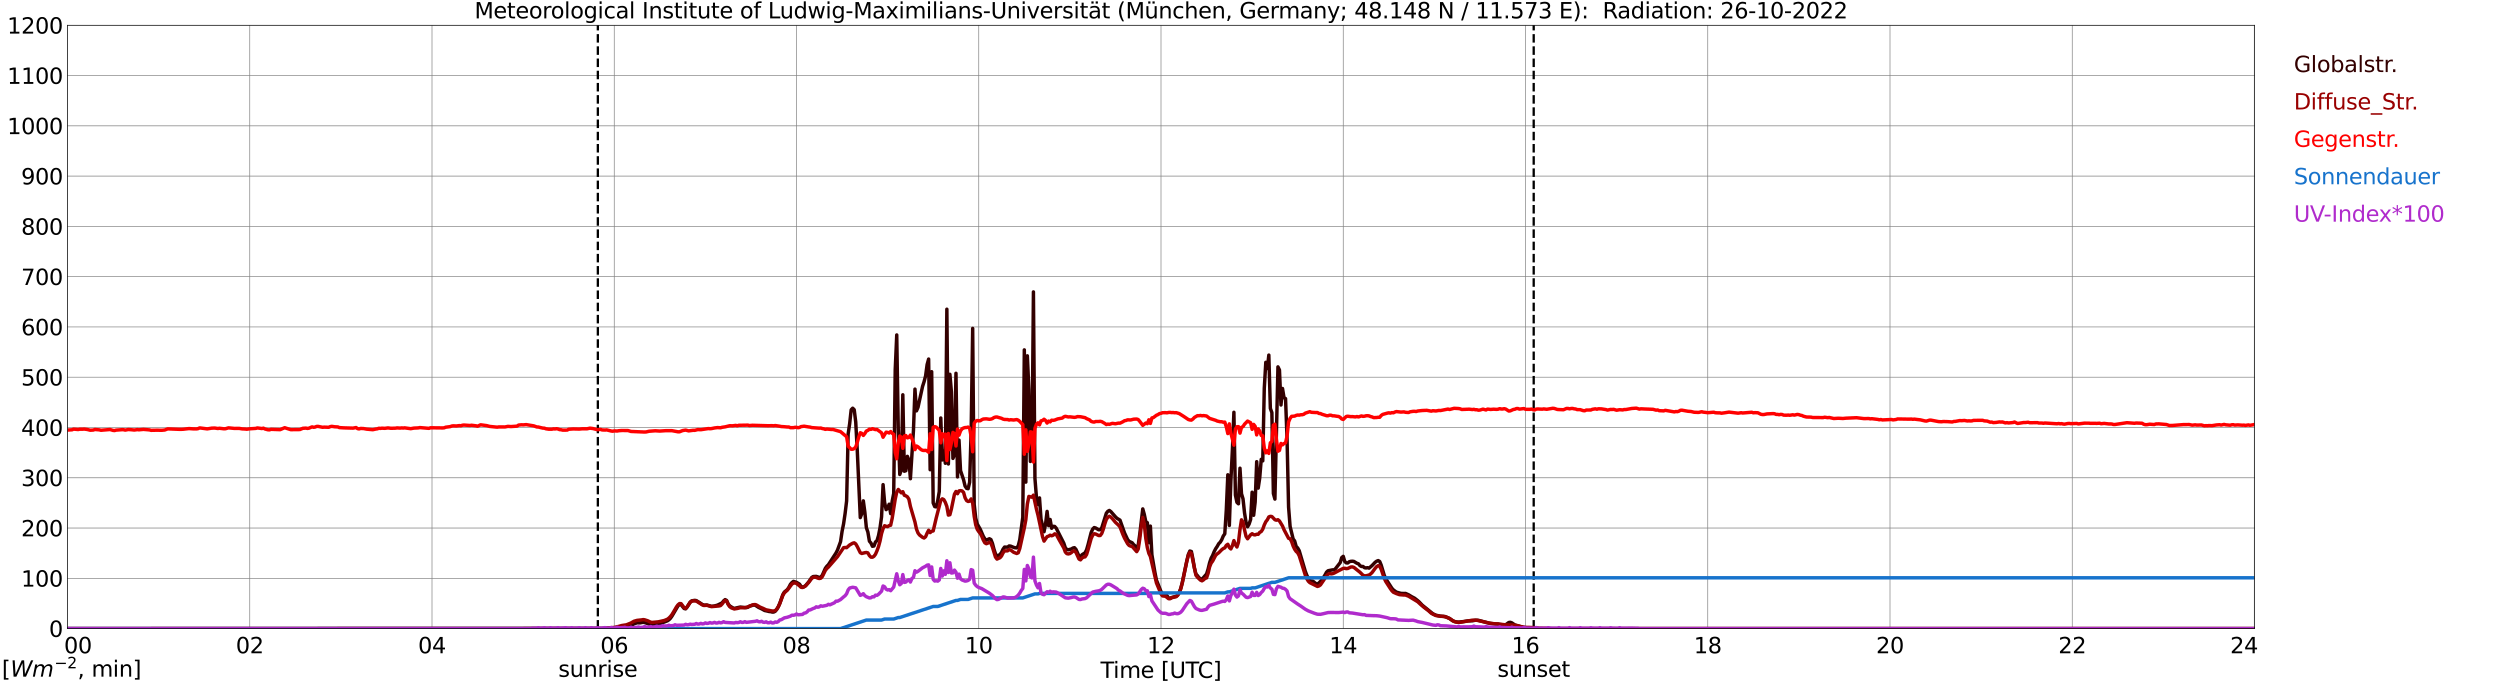<?xml version="1.0" encoding="utf-8" standalone="no"?>
<!DOCTYPE svg PUBLIC "-//W3C//DTD SVG 1.1//EN"
  "http://www.w3.org/Graphics/SVG/1.1/DTD/svg11.dtd">
<svg xmlns:xlink="http://www.w3.org/1999/xlink" width="1085.4pt" height="296.64pt" viewBox="0 0 1085.4 296.64" xmlns="http://www.w3.org/2000/svg" version="1.1">
 <defs>
  <style type="text/css">*{stroke-linejoin: round; stroke-linecap: butt}</style>
 </defs>
 <g id="figure_1">
  <g id="patch_1">
   <path d="M 0 296.64 
L 1085.4 296.64 
L 1085.4 0 
L 0 0 
z
" style="fill: #ffffff"/>
  </g>
  <g id="axes_1">
   <g id="patch_2">
    <path d="M 29.306 272.909 
L 978.814 272.909 
L 978.814 10.976 
L 29.306 10.976 
z
" style="fill: #ffffff"/>
   </g>
   <g id="patch_3">
    <path d="M 978.814 272.909 
L 978.814 272.909 
L 978.814 10.976 
L 978.814 10.976 
z
" clip-path="url(#p13c5bd45b4)" style="fill: #d3d3d3; opacity: 0.25; stroke: #d3d3d3; stroke-linejoin: miter"/>
   </g>
   <g id="matplotlib.axis_1">
    <g id="xtick_1">
     <g id="line2d_1">
      <path d="M 29.306 272.909 
L 29.306 10.976 
" clip-path="url(#p13c5bd45b4)" style="fill: none; stroke: #808080; stroke-width: 0.3; stroke-linecap: square"/>
     </g>
     <g id="line2d_2"/>
     <g id="text_1">
      <!--    00 -->
      <g transform="translate(18.733 283.627) scale(0.095 -0.095)">
       <defs>
        <path id="DejaVuSans-20" transform="scale(0.016)"/>
        <path id="DejaVuSans-30" d="M 2034 4250 
Q 1547 4250 1301 3770 
Q 1056 3291 1056 2328 
Q 1056 1369 1301 889 
Q 1547 409 2034 409 
Q 2525 409 2770 889 
Q 3016 1369 3016 2328 
Q 3016 3291 2770 3770 
Q 2525 4250 2034 4250 
z
M 2034 4750 
Q 2819 4750 3233 4129 
Q 3647 3509 3647 2328 
Q 3647 1150 3233 529 
Q 2819 -91 2034 -91 
Q 1250 -91 836 529 
Q 422 1150 422 2328 
Q 422 3509 836 4129 
Q 1250 4750 2034 4750 
z
" transform="scale(0.016)"/>
       </defs>
       <use xlink:href="#DejaVuSans-20"/>
       <use xlink:href="#DejaVuSans-20" transform="translate(31.787 0)"/>
       <use xlink:href="#DejaVuSans-20" transform="translate(63.574 0)"/>
       <use xlink:href="#DejaVuSans-30" transform="translate(95.361 0)"/>
       <use xlink:href="#DejaVuSans-30" transform="translate(158.984 0)"/>
      </g>
     </g>
    </g>
    <g id="xtick_2">
     <g id="line2d_3">
      <path d="M 108.431 272.909 
L 108.431 10.976 
" clip-path="url(#p13c5bd45b4)" style="fill: none; stroke: #808080; stroke-width: 0.3; stroke-linecap: square"/>
     </g>
     <g id="line2d_4"/>
     <g id="text_2">
      <!-- 02 -->
      <g transform="translate(102.387 283.627) scale(0.095 -0.095)">
       <defs>
        <path id="DejaVuSans-32" d="M 1228 531 
L 3431 531 
L 3431 0 
L 469 0 
L 469 531 
Q 828 903 1448 1529 
Q 2069 2156 2228 2338 
Q 2531 2678 2651 2914 
Q 2772 3150 2772 3378 
Q 2772 3750 2511 3984 
Q 2250 4219 1831 4219 
Q 1534 4219 1204 4116 
Q 875 4013 500 3803 
L 500 4441 
Q 881 4594 1212 4672 
Q 1544 4750 1819 4750 
Q 2544 4750 2975 4387 
Q 3406 4025 3406 3419 
Q 3406 3131 3298 2873 
Q 3191 2616 2906 2266 
Q 2828 2175 2409 1742 
Q 1991 1309 1228 531 
z
" transform="scale(0.016)"/>
       </defs>
       <use xlink:href="#DejaVuSans-30"/>
       <use xlink:href="#DejaVuSans-32" transform="translate(63.623 0)"/>
      </g>
     </g>
    </g>
    <g id="xtick_3">
     <g id="line2d_5">
      <path d="M 187.557 272.909 
L 187.557 10.976 
" clip-path="url(#p13c5bd45b4)" style="fill: none; stroke: #808080; stroke-width: 0.3; stroke-linecap: square"/>
     </g>
     <g id="line2d_6"/>
     <g id="text_3">
      <!-- 04 -->
      <g transform="translate(181.513 283.627) scale(0.095 -0.095)">
       <defs>
        <path id="DejaVuSans-34" d="M 2419 4116 
L 825 1625 
L 2419 1625 
L 2419 4116 
z
M 2253 4666 
L 3047 4666 
L 3047 1625 
L 3713 1625 
L 3713 1100 
L 3047 1100 
L 3047 0 
L 2419 0 
L 2419 1100 
L 313 1100 
L 313 1709 
L 2253 4666 
z
" transform="scale(0.016)"/>
       </defs>
       <use xlink:href="#DejaVuSans-30"/>
       <use xlink:href="#DejaVuSans-34" transform="translate(63.623 0)"/>
      </g>
     </g>
    </g>
    <g id="xtick_4">
     <g id="line2d_7">
      <path d="M 266.683 272.909 
L 266.683 10.976 
" clip-path="url(#p13c5bd45b4)" style="fill: none; stroke: #808080; stroke-width: 0.3; stroke-linecap: square"/>
     </g>
     <g id="line2d_8"/>
     <g id="text_4">
      <!-- 06 -->
      <g transform="translate(260.638 283.627) scale(0.095 -0.095)">
       <defs>
        <path id="DejaVuSans-36" d="M 2113 2584 
Q 1688 2584 1439 2293 
Q 1191 2003 1191 1497 
Q 1191 994 1439 701 
Q 1688 409 2113 409 
Q 2538 409 2786 701 
Q 3034 994 3034 1497 
Q 3034 2003 2786 2293 
Q 2538 2584 2113 2584 
z
M 3366 4563 
L 3366 3988 
Q 3128 4100 2886 4159 
Q 2644 4219 2406 4219 
Q 1781 4219 1451 3797 
Q 1122 3375 1075 2522 
Q 1259 2794 1537 2939 
Q 1816 3084 2150 3084 
Q 2853 3084 3261 2657 
Q 3669 2231 3669 1497 
Q 3669 778 3244 343 
Q 2819 -91 2113 -91 
Q 1303 -91 875 529 
Q 447 1150 447 2328 
Q 447 3434 972 4092 
Q 1497 4750 2381 4750 
Q 2619 4750 2861 4703 
Q 3103 4656 3366 4563 
z
" transform="scale(0.016)"/>
       </defs>
       <use xlink:href="#DejaVuSans-30"/>
       <use xlink:href="#DejaVuSans-36" transform="translate(63.623 0)"/>
      </g>
     </g>
    </g>
    <g id="xtick_5">
     <g id="line2d_9">
      <path d="M 345.808 272.909 
L 345.808 10.976 
" clip-path="url(#p13c5bd45b4)" style="fill: none; stroke: #808080; stroke-width: 0.3; stroke-linecap: square"/>
     </g>
     <g id="line2d_10"/>
     <g id="text_5">
      <!-- 08 -->
      <g transform="translate(339.764 283.627) scale(0.095 -0.095)">
       <defs>
        <path id="DejaVuSans-38" d="M 2034 2216 
Q 1584 2216 1326 1975 
Q 1069 1734 1069 1313 
Q 1069 891 1326 650 
Q 1584 409 2034 409 
Q 2484 409 2743 651 
Q 3003 894 3003 1313 
Q 3003 1734 2745 1975 
Q 2488 2216 2034 2216 
z
M 1403 2484 
Q 997 2584 770 2862 
Q 544 3141 544 3541 
Q 544 4100 942 4425 
Q 1341 4750 2034 4750 
Q 2731 4750 3128 4425 
Q 3525 4100 3525 3541 
Q 3525 3141 3298 2862 
Q 3072 2584 2669 2484 
Q 3125 2378 3379 2068 
Q 3634 1759 3634 1313 
Q 3634 634 3220 271 
Q 2806 -91 2034 -91 
Q 1263 -91 848 271 
Q 434 634 434 1313 
Q 434 1759 690 2068 
Q 947 2378 1403 2484 
z
M 1172 3481 
Q 1172 3119 1398 2916 
Q 1625 2713 2034 2713 
Q 2441 2713 2670 2916 
Q 2900 3119 2900 3481 
Q 2900 3844 2670 4047 
Q 2441 4250 2034 4250 
Q 1625 4250 1398 4047 
Q 1172 3844 1172 3481 
z
" transform="scale(0.016)"/>
       </defs>
       <use xlink:href="#DejaVuSans-30"/>
       <use xlink:href="#DejaVuSans-38" transform="translate(63.623 0)"/>
      </g>
     </g>
    </g>
    <g id="xtick_6">
     <g id="line2d_11">
      <path d="M 424.934 272.909 
L 424.934 10.976 
" clip-path="url(#p13c5bd45b4)" style="fill: none; stroke: #808080; stroke-width: 0.3; stroke-linecap: square"/>
     </g>
     <g id="line2d_12"/>
     <g id="text_6">
      <!-- 10 -->
      <g transform="translate(418.89 283.627) scale(0.095 -0.095)">
       <defs>
        <path id="DejaVuSans-31" d="M 794 531 
L 1825 531 
L 1825 4091 
L 703 3866 
L 703 4441 
L 1819 4666 
L 2450 4666 
L 2450 531 
L 3481 531 
L 3481 0 
L 794 0 
L 794 531 
z
" transform="scale(0.016)"/>
       </defs>
       <use xlink:href="#DejaVuSans-31"/>
       <use xlink:href="#DejaVuSans-30" transform="translate(63.623 0)"/>
      </g>
     </g>
    </g>
    <g id="xtick_7">
     <g id="line2d_13">
      <path d="M 504.06 272.909 
L 504.06 10.976 
" clip-path="url(#p13c5bd45b4)" style="fill: none; stroke: #808080; stroke-width: 0.3; stroke-linecap: square"/>
     </g>
     <g id="line2d_14"/>
     <g id="text_7">
      <!-- 12 -->
      <g transform="translate(498.015 283.627) scale(0.095 -0.095)">
       <use xlink:href="#DejaVuSans-31"/>
       <use xlink:href="#DejaVuSans-32" transform="translate(63.623 0)"/>
      </g>
     </g>
    </g>
    <g id="xtick_8">
     <g id="line2d_15">
      <path d="M 583.185 272.909 
L 583.185 10.976 
" clip-path="url(#p13c5bd45b4)" style="fill: none; stroke: #808080; stroke-width: 0.3; stroke-linecap: square"/>
     </g>
     <g id="line2d_16"/>
     <g id="text_8">
      <!-- 14 -->
      <g transform="translate(577.141 283.627) scale(0.095 -0.095)">
       <use xlink:href="#DejaVuSans-31"/>
       <use xlink:href="#DejaVuSans-34" transform="translate(63.623 0)"/>
      </g>
     </g>
    </g>
    <g id="xtick_9">
     <g id="line2d_17">
      <path d="M 662.311 272.909 
L 662.311 10.976 
" clip-path="url(#p13c5bd45b4)" style="fill: none; stroke: #808080; stroke-width: 0.3; stroke-linecap: square"/>
     </g>
     <g id="line2d_18"/>
     <g id="text_9">
      <!-- 16 -->
      <g transform="translate(656.267 283.627) scale(0.095 -0.095)">
       <use xlink:href="#DejaVuSans-31"/>
       <use xlink:href="#DejaVuSans-36" transform="translate(63.623 0)"/>
      </g>
     </g>
    </g>
    <g id="xtick_10">
     <g id="line2d_19">
      <path d="M 741.437 272.909 
L 741.437 10.976 
" clip-path="url(#p13c5bd45b4)" style="fill: none; stroke: #808080; stroke-width: 0.3; stroke-linecap: square"/>
     </g>
     <g id="line2d_20"/>
     <g id="text_10">
      <!-- 18 -->
      <g transform="translate(735.392 283.627) scale(0.095 -0.095)">
       <use xlink:href="#DejaVuSans-31"/>
       <use xlink:href="#DejaVuSans-38" transform="translate(63.623 0)"/>
      </g>
     </g>
    </g>
    <g id="xtick_11">
     <g id="line2d_21">
      <path d="M 820.562 272.909 
L 820.562 10.976 
" clip-path="url(#p13c5bd45b4)" style="fill: none; stroke: #808080; stroke-width: 0.3; stroke-linecap: square"/>
     </g>
     <g id="line2d_22"/>
     <g id="text_11">
      <!-- 20 -->
      <g transform="translate(814.518 283.627) scale(0.095 -0.095)">
       <use xlink:href="#DejaVuSans-32"/>
       <use xlink:href="#DejaVuSans-30" transform="translate(63.623 0)"/>
      </g>
     </g>
    </g>
    <g id="xtick_12">
     <g id="line2d_23">
      <path d="M 899.688 272.909 
L 899.688 10.976 
" clip-path="url(#p13c5bd45b4)" style="fill: none; stroke: #808080; stroke-width: 0.3; stroke-linecap: square"/>
     </g>
     <g id="line2d_24"/>
     <g id="text_12">
      <!-- 22 -->
      <g transform="translate(893.644 283.627) scale(0.095 -0.095)">
       <use xlink:href="#DejaVuSans-32"/>
       <use xlink:href="#DejaVuSans-32" transform="translate(63.623 0)"/>
      </g>
     </g>
    </g>
    <g id="xtick_13">
     <g id="line2d_25">
      <path d="M 978.814 272.909 
L 978.814 10.976 
" clip-path="url(#p13c5bd45b4)" style="fill: none; stroke: #808080; stroke-width: 0.3; stroke-linecap: square"/>
     </g>
     <g id="line2d_26"/>
     <g id="text_13">
      <!-- 24    -->
      <g transform="translate(968.241 283.627) scale(0.095 -0.095)">
       <use xlink:href="#DejaVuSans-32"/>
       <use xlink:href="#DejaVuSans-34" transform="translate(63.623 0)"/>
       <use xlink:href="#DejaVuSans-20" transform="translate(127.246 0)"/>
       <use xlink:href="#DejaVuSans-20" transform="translate(159.033 0)"/>
       <use xlink:href="#DejaVuSans-20" transform="translate(190.82 0)"/>
      </g>
     </g>
    </g>
    <g id="text_14">
     <!-- Time [UTC] -->
     <g transform="translate(477.806 294.322) scale(0.095 -0.095)">
      <defs>
       <path id="DejaVuSans-54" d="M -19 4666 
L 3928 4666 
L 3928 4134 
L 2272 4134 
L 2272 0 
L 1638 0 
L 1638 4134 
L -19 4134 
L -19 4666 
z
" transform="scale(0.016)"/>
       <path id="DejaVuSans-69" d="M 603 3500 
L 1178 3500 
L 1178 0 
L 603 0 
L 603 3500 
z
M 603 4863 
L 1178 4863 
L 1178 4134 
L 603 4134 
L 603 4863 
z
" transform="scale(0.016)"/>
       <path id="DejaVuSans-6d" d="M 3328 2828 
Q 3544 3216 3844 3400 
Q 4144 3584 4550 3584 
Q 5097 3584 5394 3201 
Q 5691 2819 5691 2113 
L 5691 0 
L 5113 0 
L 5113 2094 
Q 5113 2597 4934 2840 
Q 4756 3084 4391 3084 
Q 3944 3084 3684 2787 
Q 3425 2491 3425 1978 
L 3425 0 
L 2847 0 
L 2847 2094 
Q 2847 2600 2669 2842 
Q 2491 3084 2119 3084 
Q 1678 3084 1418 2786 
Q 1159 2488 1159 1978 
L 1159 0 
L 581 0 
L 581 3500 
L 1159 3500 
L 1159 2956 
Q 1356 3278 1631 3431 
Q 1906 3584 2284 3584 
Q 2666 3584 2933 3390 
Q 3200 3197 3328 2828 
z
" transform="scale(0.016)"/>
       <path id="DejaVuSans-65" d="M 3597 1894 
L 3597 1613 
L 953 1613 
Q 991 1019 1311 708 
Q 1631 397 2203 397 
Q 2534 397 2845 478 
Q 3156 559 3463 722 
L 3463 178 
Q 3153 47 2828 -22 
Q 2503 -91 2169 -91 
Q 1331 -91 842 396 
Q 353 884 353 1716 
Q 353 2575 817 3079 
Q 1281 3584 2069 3584 
Q 2775 3584 3186 3129 
Q 3597 2675 3597 1894 
z
M 3022 2063 
Q 3016 2534 2758 2815 
Q 2500 3097 2075 3097 
Q 1594 3097 1305 2825 
Q 1016 2553 972 2059 
L 3022 2063 
z
" transform="scale(0.016)"/>
       <path id="DejaVuSans-5b" d="M 550 4863 
L 1875 4863 
L 1875 4416 
L 1125 4416 
L 1125 -397 
L 1875 -397 
L 1875 -844 
L 550 -844 
L 550 4863 
z
" transform="scale(0.016)"/>
       <path id="DejaVuSans-55" d="M 556 4666 
L 1191 4666 
L 1191 1831 
Q 1191 1081 1462 751 
Q 1734 422 2344 422 
Q 2950 422 3222 751 
Q 3494 1081 3494 1831 
L 3494 4666 
L 4128 4666 
L 4128 1753 
Q 4128 841 3676 375 
Q 3225 -91 2344 -91 
Q 1459 -91 1007 375 
Q 556 841 556 1753 
L 556 4666 
z
" transform="scale(0.016)"/>
       <path id="DejaVuSans-43" d="M 4122 4306 
L 4122 3641 
Q 3803 3938 3442 4084 
Q 3081 4231 2675 4231 
Q 1875 4231 1450 3742 
Q 1025 3253 1025 2328 
Q 1025 1406 1450 917 
Q 1875 428 2675 428 
Q 3081 428 3442 575 
Q 3803 722 4122 1019 
L 4122 359 
Q 3791 134 3420 21 
Q 3050 -91 2638 -91 
Q 1578 -91 968 557 
Q 359 1206 359 2328 
Q 359 3453 968 4101 
Q 1578 4750 2638 4750 
Q 3056 4750 3426 4639 
Q 3797 4528 4122 4306 
z
" transform="scale(0.016)"/>
       <path id="DejaVuSans-5d" d="M 1947 4863 
L 1947 -844 
L 622 -844 
L 622 -397 
L 1369 -397 
L 1369 4416 
L 622 4416 
L 622 4863 
L 1947 4863 
z
" transform="scale(0.016)"/>
      </defs>
      <use xlink:href="#DejaVuSans-54"/>
      <use xlink:href="#DejaVuSans-69" transform="translate(57.959 0)"/>
      <use xlink:href="#DejaVuSans-6d" transform="translate(85.742 0)"/>
      <use xlink:href="#DejaVuSans-65" transform="translate(183.154 0)"/>
      <use xlink:href="#DejaVuSans-20" transform="translate(244.678 0)"/>
      <use xlink:href="#DejaVuSans-5b" transform="translate(276.465 0)"/>
      <use xlink:href="#DejaVuSans-55" transform="translate(315.479 0)"/>
      <use xlink:href="#DejaVuSans-54" transform="translate(388.672 0)"/>
      <use xlink:href="#DejaVuSans-43" transform="translate(443.881 0)"/>
      <use xlink:href="#DejaVuSans-5d" transform="translate(513.705 0)"/>
     </g>
    </g>
   </g>
   <g id="matplotlib.axis_2">
    <g id="ytick_1">
     <g id="line2d_27">
      <path d="M 29.306 272.909 
L 978.814 272.909 
" clip-path="url(#p13c5bd45b4)" style="fill: none; stroke: #808080; stroke-width: 0.3; stroke-linecap: square"/>
     </g>
     <g id="line2d_28"/>
     <g id="text_15">
      <!-- 0 -->
      <g transform="translate(21.261 276.518) scale(0.095 -0.095)">
       <use xlink:href="#DejaVuSans-30"/>
      </g>
     </g>
    </g>
    <g id="ytick_2">
     <g id="line2d_29">
      <path d="M 29.306 251.081 
L 978.814 251.081 
" clip-path="url(#p13c5bd45b4)" style="fill: none; stroke: #808080; stroke-width: 0.3; stroke-linecap: square"/>
     </g>
     <g id="line2d_30"/>
     <g id="text_16">
      <!-- 100 -->
      <g transform="translate(9.173 254.69) scale(0.095 -0.095)">
       <use xlink:href="#DejaVuSans-31"/>
       <use xlink:href="#DejaVuSans-30" transform="translate(63.623 0)"/>
       <use xlink:href="#DejaVuSans-30" transform="translate(127.246 0)"/>
      </g>
     </g>
    </g>
    <g id="ytick_3">
     <g id="line2d_31">
      <path d="M 29.306 229.253 
L 978.814 229.253 
" clip-path="url(#p13c5bd45b4)" style="fill: none; stroke: #808080; stroke-width: 0.3; stroke-linecap: square"/>
     </g>
     <g id="line2d_32"/>
     <g id="text_17">
      <!-- 200 -->
      <g transform="translate(9.173 232.863) scale(0.095 -0.095)">
       <use xlink:href="#DejaVuSans-32"/>
       <use xlink:href="#DejaVuSans-30" transform="translate(63.623 0)"/>
       <use xlink:href="#DejaVuSans-30" transform="translate(127.246 0)"/>
      </g>
     </g>
    </g>
    <g id="ytick_4">
     <g id="line2d_33">
      <path d="M 29.306 207.426 
L 978.814 207.426 
" clip-path="url(#p13c5bd45b4)" style="fill: none; stroke: #808080; stroke-width: 0.3; stroke-linecap: square"/>
     </g>
     <g id="line2d_34"/>
     <g id="text_18">
      <!-- 300 -->
      <g transform="translate(9.173 211.035) scale(0.095 -0.095)">
       <defs>
        <path id="DejaVuSans-33" d="M 2597 2516 
Q 3050 2419 3304 2112 
Q 3559 1806 3559 1356 
Q 3559 666 3084 287 
Q 2609 -91 1734 -91 
Q 1441 -91 1130 -33 
Q 819 25 488 141 
L 488 750 
Q 750 597 1062 519 
Q 1375 441 1716 441 
Q 2309 441 2620 675 
Q 2931 909 2931 1356 
Q 2931 1769 2642 2001 
Q 2353 2234 1838 2234 
L 1294 2234 
L 1294 2753 
L 1863 2753 
Q 2328 2753 2575 2939 
Q 2822 3125 2822 3475 
Q 2822 3834 2567 4026 
Q 2313 4219 1838 4219 
Q 1578 4219 1281 4162 
Q 984 4106 628 3988 
L 628 4550 
Q 988 4650 1302 4700 
Q 1616 4750 1894 4750 
Q 2613 4750 3031 4423 
Q 3450 4097 3450 3541 
Q 3450 3153 3228 2886 
Q 3006 2619 2597 2516 
z
" transform="scale(0.016)"/>
       </defs>
       <use xlink:href="#DejaVuSans-33"/>
       <use xlink:href="#DejaVuSans-30" transform="translate(63.623 0)"/>
       <use xlink:href="#DejaVuSans-30" transform="translate(127.246 0)"/>
      </g>
     </g>
    </g>
    <g id="ytick_5">
     <g id="line2d_35">
      <path d="M 29.306 185.598 
L 978.814 185.598 
" clip-path="url(#p13c5bd45b4)" style="fill: none; stroke: #808080; stroke-width: 0.3; stroke-linecap: square"/>
     </g>
     <g id="line2d_36"/>
     <g id="text_19">
      <!-- 400 -->
      <g transform="translate(9.173 189.207) scale(0.095 -0.095)">
       <use xlink:href="#DejaVuSans-34"/>
       <use xlink:href="#DejaVuSans-30" transform="translate(63.623 0)"/>
       <use xlink:href="#DejaVuSans-30" transform="translate(127.246 0)"/>
      </g>
     </g>
    </g>
    <g id="ytick_6">
     <g id="line2d_37">
      <path d="M 29.306 163.77 
L 978.814 163.77 
" clip-path="url(#p13c5bd45b4)" style="fill: none; stroke: #808080; stroke-width: 0.3; stroke-linecap: square"/>
     </g>
     <g id="line2d_38"/>
     <g id="text_20">
      <!-- 500 -->
      <g transform="translate(9.173 167.379) scale(0.095 -0.095)">
       <defs>
        <path id="DejaVuSans-35" d="M 691 4666 
L 3169 4666 
L 3169 4134 
L 1269 4134 
L 1269 2991 
Q 1406 3038 1543 3061 
Q 1681 3084 1819 3084 
Q 2600 3084 3056 2656 
Q 3513 2228 3513 1497 
Q 3513 744 3044 326 
Q 2575 -91 1722 -91 
Q 1428 -91 1123 -41 
Q 819 9 494 109 
L 494 744 
Q 775 591 1075 516 
Q 1375 441 1709 441 
Q 2250 441 2565 725 
Q 2881 1009 2881 1497 
Q 2881 1984 2565 2268 
Q 2250 2553 1709 2553 
Q 1456 2553 1204 2497 
Q 953 2441 691 2322 
L 691 4666 
z
" transform="scale(0.016)"/>
       </defs>
       <use xlink:href="#DejaVuSans-35"/>
       <use xlink:href="#DejaVuSans-30" transform="translate(63.623 0)"/>
       <use xlink:href="#DejaVuSans-30" transform="translate(127.246 0)"/>
      </g>
     </g>
    </g>
    <g id="ytick_7">
     <g id="line2d_39">
      <path d="M 29.306 141.942 
L 978.814 141.942 
" clip-path="url(#p13c5bd45b4)" style="fill: none; stroke: #808080; stroke-width: 0.3; stroke-linecap: square"/>
     </g>
     <g id="line2d_40"/>
     <g id="text_21">
      <!-- 600 -->
      <g transform="translate(9.173 145.551) scale(0.095 -0.095)">
       <use xlink:href="#DejaVuSans-36"/>
       <use xlink:href="#DejaVuSans-30" transform="translate(63.623 0)"/>
       <use xlink:href="#DejaVuSans-30" transform="translate(127.246 0)"/>
      </g>
     </g>
    </g>
    <g id="ytick_8">
     <g id="line2d_41">
      <path d="M 29.306 120.114 
L 978.814 120.114 
" clip-path="url(#p13c5bd45b4)" style="fill: none; stroke: #808080; stroke-width: 0.3; stroke-linecap: square"/>
     </g>
     <g id="line2d_42"/>
     <g id="text_22">
      <!-- 700 -->
      <g transform="translate(9.173 123.724) scale(0.095 -0.095)">
       <defs>
        <path id="DejaVuSans-37" d="M 525 4666 
L 3525 4666 
L 3525 4397 
L 1831 0 
L 1172 0 
L 2766 4134 
L 525 4134 
L 525 4666 
z
" transform="scale(0.016)"/>
       </defs>
       <use xlink:href="#DejaVuSans-37"/>
       <use xlink:href="#DejaVuSans-30" transform="translate(63.623 0)"/>
       <use xlink:href="#DejaVuSans-30" transform="translate(127.246 0)"/>
      </g>
     </g>
    </g>
    <g id="ytick_9">
     <g id="line2d_43">
      <path d="M 29.306 98.287 
L 978.814 98.287 
" clip-path="url(#p13c5bd45b4)" style="fill: none; stroke: #808080; stroke-width: 0.3; stroke-linecap: square"/>
     </g>
     <g id="line2d_44"/>
     <g id="text_23">
      <!-- 800 -->
      <g transform="translate(9.173 101.896) scale(0.095 -0.095)">
       <use xlink:href="#DejaVuSans-38"/>
       <use xlink:href="#DejaVuSans-30" transform="translate(63.623 0)"/>
       <use xlink:href="#DejaVuSans-30" transform="translate(127.246 0)"/>
      </g>
     </g>
    </g>
    <g id="ytick_10">
     <g id="line2d_45">
      <path d="M 29.306 76.459 
L 978.814 76.459 
" clip-path="url(#p13c5bd45b4)" style="fill: none; stroke: #808080; stroke-width: 0.3; stroke-linecap: square"/>
     </g>
     <g id="line2d_46"/>
     <g id="text_24">
      <!-- 900 -->
      <g transform="translate(9.173 80.068) scale(0.095 -0.095)">
       <defs>
        <path id="DejaVuSans-39" d="M 703 97 
L 703 672 
Q 941 559 1184 500 
Q 1428 441 1663 441 
Q 2288 441 2617 861 
Q 2947 1281 2994 2138 
Q 2813 1869 2534 1725 
Q 2256 1581 1919 1581 
Q 1219 1581 811 2004 
Q 403 2428 403 3163 
Q 403 3881 828 4315 
Q 1253 4750 1959 4750 
Q 2769 4750 3195 4129 
Q 3622 3509 3622 2328 
Q 3622 1225 3098 567 
Q 2575 -91 1691 -91 
Q 1453 -91 1209 -44 
Q 966 3 703 97 
z
M 1959 2075 
Q 2384 2075 2632 2365 
Q 2881 2656 2881 3163 
Q 2881 3666 2632 3958 
Q 2384 4250 1959 4250 
Q 1534 4250 1286 3958 
Q 1038 3666 1038 3163 
Q 1038 2656 1286 2365 
Q 1534 2075 1959 2075 
z
" transform="scale(0.016)"/>
       </defs>
       <use xlink:href="#DejaVuSans-39"/>
       <use xlink:href="#DejaVuSans-30" transform="translate(63.623 0)"/>
       <use xlink:href="#DejaVuSans-30" transform="translate(127.246 0)"/>
      </g>
     </g>
    </g>
    <g id="ytick_11">
     <g id="line2d_47">
      <path d="M 29.306 54.631 
L 978.814 54.631 
" clip-path="url(#p13c5bd45b4)" style="fill: none; stroke: #808080; stroke-width: 0.3; stroke-linecap: square"/>
     </g>
     <g id="line2d_48"/>
     <g id="text_25">
      <!-- 1000 -->
      <g transform="translate(3.128 58.24) scale(0.095 -0.095)">
       <use xlink:href="#DejaVuSans-31"/>
       <use xlink:href="#DejaVuSans-30" transform="translate(63.623 0)"/>
       <use xlink:href="#DejaVuSans-30" transform="translate(127.246 0)"/>
       <use xlink:href="#DejaVuSans-30" transform="translate(190.869 0)"/>
      </g>
     </g>
    </g>
    <g id="ytick_12">
     <g id="line2d_49">
      <path d="M 29.306 32.803 
L 978.814 32.803 
" clip-path="url(#p13c5bd45b4)" style="fill: none; stroke: #808080; stroke-width: 0.3; stroke-linecap: square"/>
     </g>
     <g id="line2d_50"/>
     <g id="text_26">
      <!-- 1100 -->
      <g transform="translate(3.128 36.413) scale(0.095 -0.095)">
       <use xlink:href="#DejaVuSans-31"/>
       <use xlink:href="#DejaVuSans-31" transform="translate(63.623 0)"/>
       <use xlink:href="#DejaVuSans-30" transform="translate(127.246 0)"/>
       <use xlink:href="#DejaVuSans-30" transform="translate(190.869 0)"/>
      </g>
     </g>
    </g>
    <g id="ytick_13">
     <g id="line2d_51">
      <path d="M 29.306 10.976 
L 978.814 10.976 
" clip-path="url(#p13c5bd45b4)" style="fill: none; stroke: #808080; stroke-width: 0.3; stroke-linecap: square"/>
     </g>
     <g id="line2d_52"/>
     <g id="text_27">
      <!-- 1200 -->
      <g transform="translate(3.128 14.585) scale(0.095 -0.095)">
       <use xlink:href="#DejaVuSans-31"/>
       <use xlink:href="#DejaVuSans-32" transform="translate(63.623 0)"/>
       <use xlink:href="#DejaVuSans-30" transform="translate(127.246 0)"/>
       <use xlink:href="#DejaVuSans-30" transform="translate(190.869 0)"/>
      </g>
     </g>
    </g>
   </g>
   <g id="line2d_53">
    <path d="M 259.561 272.909 
L 259.561 10.976 
" clip-path="url(#p13c5bd45b4)" style="fill: none; stroke-dasharray: 3.7,1.6; stroke-dashoffset: 0; stroke: #000000"/>
   </g>
   <g id="line2d_54">
    <path d="M 665.872 272.909 
L 665.872 10.976 
" clip-path="url(#p13c5bd45b4)" style="fill: none; stroke-dasharray: 3.7,1.6; stroke-dashoffset: 0; stroke: #000000"/>
   </g>
   <g id="line2d_55">
    <path d="M 29.306 272.909 
L 269.98 272.88 
L 270.639 272.643 
L 271.298 272.627 
L 273.277 271.951 
L 273.936 271.547 
L 274.595 271.276 
L 275.255 270.855 
L 276.573 270.399 
L 277.892 270.431 
L 279.211 270.178 
L 279.87 270.281 
L 283.167 271.429 
L 286.464 270.82 
L 289.761 269.536 
L 290.42 269.082 
L 291.08 268.423 
L 291.739 267.496 
L 294.377 263.003 
L 295.036 262.447 
L 295.696 262.514 
L 297.014 264.186 
L 297.674 264.337 
L 298.333 263.545 
L 299.652 261.434 
L 300.311 260.86 
L 301.63 260.642 
L 302.289 260.759 
L 303.608 261.569 
L 304.927 262.429 
L 305.586 262.717 
L 306.905 262.667 
L 308.883 263.241 
L 310.202 263.088 
L 311.521 262.717 
L 313.499 261.755 
L 314.158 260.895 
L 314.818 260.336 
L 315.477 260.692 
L 316.136 262.211 
L 316.796 263.056 
L 318.114 263.881 
L 318.774 264.152 
L 320.752 263.695 
L 321.411 263.562 
L 324.049 263.815 
L 324.708 263.628 
L 325.368 263.174 
L 326.686 262.818 
L 327.346 262.6 
L 328.005 262.835 
L 329.324 263.695 
L 330.643 264.322 
L 331.961 265.046 
L 333.28 265.335 
L 333.94 265.503 
L 334.599 265.553 
L 335.258 265.738 
L 335.918 265.721 
L 336.577 265.385 
L 337.236 264.575 
L 337.896 263.427 
L 338.555 261.94 
L 339.874 258.175 
L 340.533 257.062 
L 341.852 255.964 
L 342.512 254.986 
L 343.171 253.685 
L 343.83 252.925 
L 344.49 252.402 
L 345.808 252.825 
L 347.127 253.617 
L 347.787 254.63 
L 348.446 254.883 
L 349.105 254.698 
L 349.765 254.226 
L 351.083 252.655 
L 352.402 250.747 
L 353.062 250.308 
L 354.38 250.241 
L 355.699 250.682 
L 356.359 250.562 
L 357.018 249.734 
L 358.337 246.731 
L 358.996 245.836 
L 359.655 245.177 
L 362.952 240.095 
L 363.612 238.796 
L 364.93 235.184 
L 365.59 230.727 
L 366.249 227.418 
L 366.909 222.945 
L 367.568 217.492 
L 368.227 188.438 
L 368.887 183.948 
L 369.546 177.903 
L 370.206 177.229 
L 370.865 177.871 
L 371.524 183.205 
L 372.184 195.427 
L 373.502 224.717 
L 374.162 222.96 
L 374.821 217.458 
L 375.481 222.336 
L 376.14 229.107 
L 376.799 231.013 
L 377.459 234.963 
L 378.118 235.74 
L 378.777 237.175 
L 379.437 237.039 
L 380.096 235.302 
L 380.756 234.728 
L 381.415 232.517 
L 382.074 229.122 
L 382.734 224.397 
L 383.393 210.418 
L 384.053 218.049 
L 384.712 221.256 
L 385.371 220.649 
L 386.031 218.909 
L 386.69 222.995 
L 387.349 217.593 
L 388.009 214.266 
L 388.668 160.515 
L 389.328 145.424 
L 389.987 186.344 
L 390.646 205.996 
L 391.306 204.071 
L 391.965 171.405 
L 392.624 204.594 
L 393.284 204.359 
L 393.943 198.129 
L 394.603 199.749 
L 395.262 207.836 
L 396.581 186.936 
L 397.24 168.941 
L 397.899 178.377 
L 398.559 176.84 
L 400.537 167.775 
L 401.196 165.717 
L 401.856 163.2 
L 402.515 158.289 
L 403.175 155.89 
L 403.834 203.935 
L 404.493 161.378 
L 405.153 218.37 
L 405.812 219.939 
L 406.471 220.075 
L 407.131 217.357 
L 407.79 213.439 
L 408.45 181.483 
L 409.109 199.681 
L 409.768 195.765 
L 410.428 201.133 
L 411.087 134.248 
L 411.746 201.438 
L 412.406 162.508 
L 413.065 170.122 
L 413.725 199.024 
L 414.384 197.505 
L 415.043 162.07 
L 415.703 207.059 
L 416.362 191.072 
L 417.022 204.341 
L 418.34 208.292 
L 419 211.042 
L 419.659 212.022 
L 420.318 212.173 
L 420.978 209.388 
L 421.637 186.971 
L 422.297 142.588 
L 422.956 218.959 
L 423.615 224.953 
L 424.275 227.503 
L 425.593 229.782 
L 426.912 232.853 
L 427.572 233.951 
L 428.231 234.507 
L 429.55 233.9 
L 430.209 234.239 
L 430.869 235.893 
L 431.528 238.408 
L 432.187 240.433 
L 432.847 241.464 
L 433.506 241.16 
L 434.165 240.719 
L 434.825 239.842 
L 435.484 238.425 
L 436.144 237.513 
L 437.462 237.563 
L 438.122 237.024 
L 438.781 237.107 
L 440.1 237.648 
L 440.759 237.834 
L 441.419 237.867 
L 442.078 236.974 
L 442.737 234.322 
L 444.056 224.6 
L 444.716 151.907 
L 445.375 209.32 
L 446.034 154.489 
L 446.694 169.059 
L 447.353 200.34 
L 448.012 198.432 
L 448.672 126.737 
L 449.331 207.718 
L 449.991 216.056 
L 450.65 219.062 
L 451.309 216.174 
L 451.969 225.427 
L 453.287 230.845 
L 453.947 227.468 
L 454.606 222.033 
L 455.266 228.195 
L 455.925 225.545 
L 456.584 229.36 
L 457.244 228.498 
L 457.903 228.566 
L 458.563 229.325 
L 461.859 235.841 
L 462.519 237.816 
L 463.178 238.561 
L 463.838 238.694 
L 465.156 238.34 
L 465.816 237.934 
L 466.475 237.784 
L 467.134 238.508 
L 468.453 241.446 
L 469.113 241.717 
L 469.772 240.839 
L 471.091 240.012 
L 471.75 238.694 
L 472.409 236.415 
L 473.728 231.216 
L 474.388 229.731 
L 475.047 229.055 
L 475.706 229.24 
L 477.025 230.035 
L 477.685 229.95 
L 478.344 229.157 
L 480.322 222.827 
L 480.981 221.982 
L 481.641 221.627 
L 482.3 222.118 
L 484.278 224.379 
L 484.938 225.021 
L 486.256 225.813 
L 488.235 231.401 
L 489.553 234.221 
L 490.213 235.031 
L 491.532 235.64 
L 492.191 236.467 
L 492.85 237.039 
L 493.51 237.934 
L 494.169 236.703 
L 494.828 231.975 
L 496.147 220.952 
L 496.807 223.334 
L 497.466 226.523 
L 498.125 226.929 
L 498.785 235.623 
L 499.444 228.413 
L 500.103 240.839 
L 501.422 248.553 
L 502.082 251.862 
L 504.06 256.859 
L 504.719 257.789 
L 505.379 258.092 
L 506.038 258.175 
L 506.697 258.681 
L 507.357 259.594 
L 508.016 259.779 
L 508.675 259.426 
L 510.654 258.884 
L 511.313 258.295 
L 511.972 257.28 
L 512.632 255.475 
L 513.291 252.943 
L 515.269 243.507 
L 515.929 240.737 
L 516.588 239.235 
L 517.247 239.438 
L 517.907 242.662 
L 518.566 246.628 
L 519.226 249.245 
L 519.885 249.937 
L 520.544 250.799 
L 521.204 251.271 
L 521.863 251.491 
L 523.841 249.213 
L 524.501 247.102 
L 525.16 244.334 
L 525.819 242.374 
L 526.479 241.16 
L 527.138 239.506 
L 527.797 238.222 
L 528.457 237.242 
L 529.116 236.061 
L 529.776 235.387 
L 530.435 234.306 
L 531.094 232.72 
L 531.754 231.757 
L 532.413 221.341 
L 533.073 206.131 
L 533.732 228.127 
L 534.391 208.764 
L 535.051 195.326 
L 535.71 179.001 
L 536.369 214.943 
L 537.029 218.117 
L 537.688 218.724 
L 538.348 203.278 
L 539.007 214.351 
L 539.666 216.58 
L 540.326 222.674 
L 540.985 226.811 
L 541.644 228.684 
L 542.304 227.535 
L 542.963 225.56 
L 543.623 213.71 
L 544.282 223.705 
L 544.941 217.981 
L 545.601 200.441 
L 546.26 211.92 
L 546.919 207.515 
L 547.579 199.428 
L 548.238 200.087 
L 548.898 168.585 
L 549.557 157.309 
L 550.216 159.976 
L 550.876 154.17 
L 551.535 177.314 
L 552.195 179.137 
L 552.854 214.266 
L 553.513 216.68 
L 554.832 159.284 
L 555.491 160.636 
L 556.151 175.828 
L 556.81 168.67 
L 557.47 172.671 
L 558.129 173.06 
L 558.788 190.616 
L 559.448 220.16 
L 560.107 228.548 
L 561.426 233.986 
L 562.085 234.863 
L 562.745 237.242 
L 563.404 237.919 
L 564.063 239.082 
L 566.701 248.03 
L 567.36 249.752 
L 568.02 251.103 
L 568.679 252.133 
L 569.998 252.319 
L 571.317 253.382 
L 571.976 253.534 
L 572.635 253.094 
L 573.954 251.727 
L 575.273 249.634 
L 575.932 248.401 
L 576.592 247.794 
L 578.57 247.405 
L 579.229 247.44 
L 579.889 246.814 
L 581.867 244.266 
L 582.526 242.071 
L 583.185 241.547 
L 583.845 243.793 
L 584.504 244.384 
L 585.164 244.4 
L 585.823 243.878 
L 586.482 243.708 
L 587.142 243.657 
L 587.801 243.743 
L 589.12 244.552 
L 589.779 244.773 
L 590.439 245.565 
L 591.098 245.954 
L 591.757 245.936 
L 592.417 246.478 
L 593.076 246.578 
L 593.736 246.46 
L 594.395 246.663 
L 595.714 245.515 
L 597.032 244.131 
L 597.692 243.657 
L 598.351 243.387 
L 599.011 243.76 
L 599.67 245.38 
L 600.989 249.802 
L 601.648 251.253 
L 604.286 255.39 
L 604.945 256.117 
L 606.264 257.079 
L 608.242 257.618 
L 609.561 257.669 
L 610.22 257.636 
L 611.539 258.227 
L 612.858 259.037 
L 614.176 259.729 
L 615.495 260.759 
L 616.154 261.349 
L 617.473 262.735 
L 622.089 266.465 
L 623.408 267.09 
L 625.386 267.511 
L 627.364 267.664 
L 629.342 268.508 
L 630.661 269.504 
L 631.98 269.975 
L 633.298 270.095 
L 635.276 269.875 
L 637.255 269.571 
L 639.233 269.536 
L 640.552 269.268 
L 641.87 269.318 
L 646.486 270.549 
L 649.123 270.905 
L 650.442 270.905 
L 651.102 271.108 
L 652.42 271.241 
L 653.08 271.326 
L 653.739 271.226 
L 655.058 270.263 
L 655.717 270.178 
L 656.377 270.416 
L 657.695 271.326 
L 659.014 271.732 
L 661.652 272.492 
L 664.289 272.728 
L 665.608 272.592 
L 668.246 272.909 
L 978.154 272.909 
L 978.154 272.909 
" clip-path="url(#p13c5bd45b4)" style="fill: none; stroke: #330000; stroke-width: 1.5; stroke-linecap: square"/>
   </g>
   <g id="line2d_56">
    <path d="M 29.306 272.909 
L 261.408 272.826 
L 266.683 272.407 
L 268.661 271.944 
L 269.98 271.566 
L 271.958 271.272 
L 273.936 270.475 
L 275.255 269.72 
L 276.573 269.342 
L 278.552 269.133 
L 279.211 269.006 
L 279.87 269.089 
L 281.189 269.51 
L 282.508 270.139 
L 283.167 270.224 
L 285.805 269.971 
L 288.442 269.384 
L 289.761 268.838 
L 290.42 268.334 
L 291.08 267.661 
L 291.739 266.823 
L 293.058 264.599 
L 293.717 263.464 
L 294.377 262.584 
L 295.036 262.039 
L 295.696 262.08 
L 297.014 263.842 
L 297.674 264.136 
L 298.333 263.464 
L 299.652 261.493 
L 300.311 261.03 
L 300.971 260.862 
L 302.289 260.947 
L 304.927 262.626 
L 305.586 262.877 
L 306.905 262.794 
L 308.883 263.381 
L 312.18 263.086 
L 312.839 262.918 
L 313.499 262.248 
L 314.158 261.366 
L 314.818 260.694 
L 315.477 260.989 
L 316.136 262.416 
L 316.796 263.381 
L 317.455 263.885 
L 318.774 264.387 
L 320.093 264.178 
L 321.411 263.842 
L 322.73 263.842 
L 323.39 263.842 
L 324.708 263.508 
L 326.686 262.626 
L 327.346 262.499 
L 328.005 262.499 
L 328.665 262.794 
L 329.983 263.591 
L 331.302 264.136 
L 332.621 264.767 
L 333.94 265.018 
L 335.258 265.269 
L 335.918 265.269 
L 336.577 265.101 
L 337.236 264.472 
L 337.896 263.464 
L 338.555 262.039 
L 339.874 258.511 
L 340.533 257.378 
L 341.852 256.202 
L 343.83 253.558 
L 344.49 253.181 
L 345.149 253.096 
L 345.808 253.307 
L 347.127 254.355 
L 347.787 254.986 
L 348.446 255.069 
L 349.105 254.776 
L 349.765 254.355 
L 351.083 252.886 
L 352.402 251.125 
L 353.062 250.662 
L 353.721 250.579 
L 354.38 250.703 
L 355.04 250.998 
L 355.699 251.166 
L 356.359 251.04 
L 357.018 250.326 
L 358.337 247.639 
L 358.996 246.801 
L 359.655 246.213 
L 363.612 241.68 
L 366.249 237.775 
L 366.909 237.692 
L 367.568 237.775 
L 368.887 236.601 
L 370.206 235.845 
L 370.865 235.677 
L 371.524 236.138 
L 372.184 237.271 
L 373.502 239.958 
L 374.162 240.294 
L 375.481 239.958 
L 376.14 239.875 
L 376.799 240.043 
L 377.459 241.217 
L 378.118 241.889 
L 378.777 241.931 
L 379.437 241.512 
L 380.096 240.63 
L 380.756 239.119 
L 381.415 237.314 
L 382.074 234.878 
L 382.734 231.646 
L 383.393 229.506 
L 384.053 228.247 
L 384.712 228.498 
L 385.371 228.625 
L 386.031 228.206 
L 386.69 228.037 
L 387.349 225.014 
L 388.668 216.702 
L 389.328 213.681 
L 389.987 212.505 
L 391.306 213.974 
L 391.965 213.472 
L 392.624 215.024 
L 393.284 215.275 
L 393.943 215.696 
L 394.603 216.746 
L 395.262 219.894 
L 397.24 226.651 
L 397.899 229.716 
L 398.559 231.395 
L 399.218 232.276 
L 400.537 233.283 
L 401.196 233.577 
L 401.856 233.032 
L 402.515 231.48 
L 403.175 230.22 
L 403.834 231.227 
L 404.493 230.639 
L 405.153 230.513 
L 406.471 224.888 
L 408.45 217.248 
L 409.109 216.578 
L 409.768 216.912 
L 410.428 218.13 
L 411.087 219.894 
L 411.746 223.628 
L 412.406 223.46 
L 413.065 220.943 
L 414.384 214.563 
L 415.043 213.387 
L 415.703 214.351 
L 416.362 213.136 
L 417.022 213.009 
L 417.681 213.136 
L 418.34 213.764 
L 419 216.115 
L 419.659 217.333 
L 420.318 217.711 
L 420.978 217.584 
L 421.637 216.619 
L 422.297 218.466 
L 422.956 224.132 
L 423.615 227.869 
L 424.275 229.799 
L 424.934 230.807 
L 425.593 231.604 
L 426.253 232.864 
L 426.912 234.459 
L 427.572 235.677 
L 428.231 236.055 
L 428.89 235.802 
L 429.55 235.424 
L 430.209 235.802 
L 430.869 237.524 
L 432.187 241.848 
L 432.847 242.728 
L 434.165 242.14 
L 434.825 241.385 
L 435.484 240.043 
L 436.144 239.161 
L 437.462 239.161 
L 438.122 238.657 
L 438.781 238.783 
L 440.1 239.79 
L 441.419 240.294 
L 442.078 239.999 
L 442.737 238.152 
L 444.716 229.212 
L 445.375 225.643 
L 446.034 218.844 
L 446.694 215.528 
L 448.012 215.864 
L 448.672 214.982 
L 449.991 221.112 
L 450.65 223.672 
L 452.628 232.99 
L 453.287 234.92 
L 454.606 232.99 
L 455.266 232.781 
L 455.925 232.359 
L 456.584 232.613 
L 457.244 232.359 
L 457.903 231.772 
L 458.563 231.982 
L 459.881 234.418 
L 461.859 237.901 
L 462.519 239.665 
L 463.178 240.377 
L 463.838 240.503 
L 464.497 240.335 
L 465.156 239.916 
L 465.816 239.285 
L 466.475 239.202 
L 467.134 239.831 
L 468.453 242.728 
L 469.113 243.064 
L 469.772 242.267 
L 470.431 241.889 
L 471.091 241.763 
L 471.75 240.757 
L 472.409 238.615 
L 473.728 233.828 
L 474.388 232.403 
L 475.047 231.731 
L 475.706 231.857 
L 477.025 232.527 
L 477.685 232.486 
L 478.344 231.604 
L 479.003 229.799 
L 479.663 227.448 
L 480.322 225.519 
L 480.981 224.552 
L 481.641 224.132 
L 482.3 224.51 
L 482.96 225.182 
L 484.278 226.778 
L 485.597 227.994 
L 486.256 228.793 
L 487.575 232.191 
L 488.235 233.662 
L 489.553 236.055 
L 490.213 236.81 
L 490.872 237.103 
L 491.532 237.229 
L 493.51 239.497 
L 494.169 238.362 
L 494.828 234.082 
L 495.488 228.498 
L 496.147 224.637 
L 496.807 227.575 
L 497.466 233.828 
L 498.125 237.775 
L 498.785 240.252 
L 499.444 241.595 
L 501.422 250.243 
L 502.082 253.096 
L 503.4 256.245 
L 504.06 257.883 
L 504.719 258.721 
L 506.038 258.889 
L 507.357 259.939 
L 508.016 259.939 
L 508.675 259.52 
L 509.994 259.184 
L 510.654 259.057 
L 511.313 258.47 
L 511.972 257.337 
L 512.632 255.656 
L 513.291 253.181 
L 515.269 243.695 
L 515.929 241.09 
L 516.588 239.831 
L 517.247 240.252 
L 519.226 249.739 
L 519.885 250.62 
L 521.204 251.88 
L 521.863 252.172 
L 522.522 251.753 
L 523.182 251.125 
L 523.841 250.913 
L 524.501 248.942 
L 525.16 246.128 
L 525.819 244.491 
L 526.479 243.609 
L 527.797 241.09 
L 528.457 240.462 
L 529.116 239.999 
L 530.435 238.657 
L 531.094 238.152 
L 531.754 237.86 
L 532.413 236.769 
L 533.073 236.306 
L 533.732 237.692 
L 534.391 238.321 
L 535.051 236.937 
L 535.71 234.71 
L 536.369 236.474 
L 537.029 237.482 
L 537.688 235.465 
L 538.348 229.884 
L 539.007 225.687 
L 539.666 226.651 
L 540.326 230.052 
L 540.985 232.864 
L 541.644 233.914 
L 542.963 232.191 
L 543.623 231.731 
L 544.282 232.15 
L 544.941 232.235 
L 545.601 231.94 
L 546.26 231.982 
L 546.919 231.144 
L 547.579 230.766 
L 548.238 229.758 
L 548.898 227.911 
L 549.557 226.525 
L 550.216 225.687 
L 550.876 224.427 
L 551.535 224.174 
L 552.195 224.259 
L 553.513 225.643 
L 554.173 225.855 
L 554.832 225.643 
L 555.491 226.189 
L 556.81 228.371 
L 557.47 229.967 
L 559.448 233.704 
L 560.107 233.914 
L 560.766 235.131 
L 561.426 237.061 
L 562.085 238.447 
L 562.745 239.412 
L 563.404 239.999 
L 564.063 241.259 
L 566.701 249.697 
L 567.36 251.249 
L 568.02 252.341 
L 568.679 252.971 
L 571.976 254.608 
L 572.635 254.399 
L 573.295 253.936 
L 574.613 252.004 
L 575.932 249.948 
L 576.592 249.276 
L 577.251 249.025 
L 577.91 249.151 
L 578.57 249.066 
L 579.229 248.815 
L 581.207 247.765 
L 582.526 247.093 
L 583.185 246.759 
L 583.845 246.715 
L 584.504 246.884 
L 585.164 246.801 
L 586.482 246.17 
L 587.142 246.128 
L 587.801 246.338 
L 590.439 248.438 
L 591.757 249.739 
L 592.417 249.99 
L 593.076 249.99 
L 594.395 249.654 
L 595.054 249.193 
L 595.714 248.562 
L 597.032 246.759 
L 597.692 246.002 
L 598.351 245.583 
L 599.011 245.877 
L 599.67 247.22 
L 600.989 251.081 
L 601.648 252.467 
L 603.626 255.532 
L 604.286 256.455 
L 604.945 257.127 
L 606.264 257.714 
L 607.582 258.175 
L 609.561 258.343 
L 610.22 258.343 
L 611.539 258.847 
L 615.495 261.24 
L 616.814 262.458 
L 618.133 263.591 
L 620.111 265.101 
L 621.429 266.278 
L 622.748 266.95 
L 623.408 267.242 
L 625.386 267.578 
L 626.705 267.62 
L 628.023 267.956 
L 629.342 268.543 
L 631.32 269.844 
L 632.639 270.18 
L 633.958 270.18 
L 639.233 269.257 
L 641.211 269.298 
L 643.848 269.888 
L 647.145 270.643 
L 648.464 270.77 
L 649.783 270.853 
L 653.739 271.272 
L 657.036 271.357 
L 659.014 271.649 
L 660.333 272.027 
L 662.311 272.363 
L 664.289 272.407 
L 666.267 272.49 
L 667.586 272.741 
L 672.202 272.826 
L 673.521 272.909 
L 978.154 272.909 
L 978.154 272.909 
" clip-path="url(#p13c5bd45b4)" style="fill: none; stroke: #990000; stroke-width: 1.5; stroke-linecap: square"/>
   </g>
   <g id="line2d_57">
    <path d="M 29.306 186.713 
L 31.284 186.597 
L 31.943 186.307 
L 33.921 186.486 
L 34.581 186.346 
L 35.9 186.336 
L 36.559 186.281 
L 37.878 186.462 
L 39.197 186.79 
L 40.515 186.707 
L 41.175 186.462 
L 43.153 186.63 
L 43.812 186.807 
L 47.768 186.475 
L 49.087 186.87 
L 49.747 186.931 
L 50.406 186.739 
L 53.043 186.545 
L 53.703 186.571 
L 54.362 186.739 
L 55.681 186.48 
L 57 186.567 
L 58.319 186.707 
L 59.637 186.519 
L 60.297 186.606 
L 62.275 186.423 
L 64.912 186.643 
L 65.572 186.829 
L 68.209 186.774 
L 70.187 186.814 
L 71.506 186.694 
L 72.825 186.196 
L 78.1 186.412 
L 79.419 186.373 
L 82.056 186.067 
L 84.034 186.205 
L 85.353 186.213 
L 86.013 186.089 
L 86.672 185.775 
L 89.969 186.205 
L 91.947 185.879 
L 93.266 185.844 
L 94.584 186.043 
L 95.244 185.93 
L 97.222 186.163 
L 97.881 186.143 
L 99.2 185.755 
L 101.838 186.01 
L 103.816 185.984 
L 105.135 186.209 
L 106.453 186.264 
L 107.113 186.355 
L 108.431 186.167 
L 111.069 185.991 
L 111.728 185.792 
L 113.707 186.054 
L 114.366 185.892 
L 115.025 186.246 
L 116.344 186.595 
L 117.003 186.626 
L 117.663 186.394 
L 121.619 186.545 
L 123.597 185.692 
L 124.916 186.122 
L 126.235 186.543 
L 130.191 186.499 
L 131.51 185.943 
L 132.829 185.873 
L 133.488 186.006 
L 134.147 185.897 
L 135.466 185.327 
L 136.125 185.508 
L 136.785 185.423 
L 137.444 185.142 
L 138.104 185.12 
L 140.082 185.517 
L 140.741 185.438 
L 142.719 185.515 
L 143.379 185.229 
L 144.038 185.098 
L 145.357 185.294 
L 146.676 185.355 
L 147.335 185.646 
L 149.313 185.764 
L 153.269 185.877 
L 154.588 185.626 
L 155.247 186.095 
L 155.907 186.231 
L 156.566 186.006 
L 157.885 186.069 
L 159.204 186.325 
L 161.841 186.563 
L 163.16 186.27 
L 163.819 186.181 
L 164.479 185.934 
L 165.138 185.991 
L 165.798 185.903 
L 167.116 185.962 
L 168.435 185.783 
L 169.754 185.949 
L 171.732 185.89 
L 172.391 185.777 
L 173.71 185.868 
L 174.37 185.775 
L 175.029 185.842 
L 175.688 185.761 
L 178.326 186.115 
L 179.645 185.871 
L 181.623 185.772 
L 182.282 185.639 
L 186.238 185.973 
L 186.898 185.724 
L 192.173 185.788 
L 192.832 185.748 
L 193.492 185.476 
L 195.47 185.22 
L 196.129 184.969 
L 196.788 184.875 
L 198.107 184.947 
L 199.426 184.775 
L 200.085 184.856 
L 200.745 184.62 
L 201.404 184.539 
L 204.042 184.729 
L 204.701 184.62 
L 206.679 184.873 
L 207.339 185.052 
L 208.657 184.426 
L 211.295 184.784 
L 212.614 185.135 
L 215.251 185.403 
L 215.91 185.462 
L 216.57 185.351 
L 219.207 185.371 
L 220.526 185.111 
L 221.845 185.2 
L 224.482 185.015 
L 225.142 184.55 
L 226.461 184.415 
L 227.12 184.474 
L 228.439 184.349 
L 231.736 184.891 
L 233.054 185.366 
L 233.714 185.393 
L 235.033 185.722 
L 235.692 185.873 
L 236.351 185.897 
L 237.011 186.159 
L 238.329 186.353 
L 239.648 186.333 
L 240.308 186.187 
L 240.967 186.244 
L 241.626 186.119 
L 242.286 186.261 
L 242.945 186.528 
L 243.604 186.576 
L 244.264 186.746 
L 246.242 186.731 
L 246.901 186.37 
L 248.88 186.226 
L 251.517 186.29 
L 252.836 186.161 
L 254.814 186.176 
L 256.133 185.89 
L 257.451 186.065 
L 259.43 186.576 
L 260.748 186.414 
L 261.408 186.665 
L 262.726 186.713 
L 263.386 186.641 
L 265.364 187.137 
L 266.023 187.213 
L 266.683 187.082 
L 268.002 187.126 
L 268.661 186.999 
L 269.98 186.905 
L 272.617 186.916 
L 273.936 187.316 
L 279.87 187.571 
L 280.53 187.527 
L 281.849 187.23 
L 284.486 187.032 
L 286.464 187.152 
L 289.102 186.973 
L 291.739 186.982 
L 294.377 187.475 
L 295.036 187.464 
L 296.355 186.942 
L 297.674 186.722 
L 298.992 187.073 
L 300.971 186.814 
L 301.63 186.84 
L 302.949 186.506 
L 304.267 186.563 
L 307.564 186.061 
L 308.224 186.133 
L 308.883 186.08 
L 310.202 185.803 
L 311.521 185.641 
L 312.839 185.722 
L 313.499 185.515 
L 314.818 185.323 
L 316.796 184.84 
L 318.114 184.86 
L 319.433 184.688 
L 320.093 184.867 
L 320.752 184.644 
L 324.708 184.576 
L 325.368 184.755 
L 326.686 184.637 
L 333.28 184.832 
L 335.258 184.81 
L 335.918 184.864 
L 336.577 184.76 
L 338.555 185.052 
L 339.215 185.192 
L 340.533 185.266 
L 341.852 185.397 
L 342.512 185.388 
L 343.171 185.694 
L 344.49 185.67 
L 345.149 185.534 
L 345.808 185.53 
L 346.468 185.709 
L 347.127 185.574 
L 347.787 185.216 
L 349.105 185.041 
L 351.083 185.362 
L 351.743 185.441 
L 352.402 185.648 
L 355.699 185.884 
L 356.359 185.831 
L 357.018 186.065 
L 357.677 186.176 
L 358.337 186.416 
L 358.996 186.272 
L 360.974 186.469 
L 361.634 186.447 
L 364.93 187.401 
L 367.568 189.616 
L 368.227 193.683 
L 369.546 195.045 
L 370.206 195.032 
L 370.865 194.761 
L 371.524 194.036 
L 372.184 192.111 
L 372.843 189.712 
L 373.502 187.877 
L 374.162 188.165 
L 374.821 189.044 
L 375.481 188.211 
L 376.14 187.137 
L 376.799 186.866 
L 377.459 186.318 
L 378.118 186.432 
L 378.777 186.119 
L 380.096 186.523 
L 380.756 186.456 
L 382.734 187.922 
L 383.393 189.821 
L 384.712 187.636 
L 385.371 187.728 
L 386.031 187.99 
L 386.69 187.355 
L 387.349 188.11 
L 388.009 188.553 
L 388.668 196.455 
L 389.328 199.155 
L 389.987 192.292 
L 390.646 189.311 
L 391.306 189.874 
L 391.965 194.639 
L 392.624 189.335 
L 393.284 189.092 
L 393.943 190.103 
L 394.603 189.926 
L 395.262 188.892 
L 396.581 192.046 
L 397.24 195.204 
L 397.899 193.637 
L 398.559 193.999 
L 399.878 195.189 
L 400.537 195.51 
L 401.196 195.582 
L 401.856 195.499 
L 402.515 195.794 
L 403.175 196.344 
L 403.834 188.333 
L 404.493 195.165 
L 405.153 185.537 
L 405.812 185.216 
L 406.471 185.438 
L 407.79 186.864 
L 408.45 192.253 
L 409.109 188.304 
L 409.768 189.597 
L 410.428 188.486 
L 411.087 199.971 
L 411.746 188.217 
L 412.406 195.185 
L 413.065 192.218 
L 413.725 187.733 
L 414.384 188.235 
L 415.043 193.624 
L 415.703 186.294 
L 416.362 188.937 
L 417.022 187.067 
L 417.681 186.185 
L 418.34 185.82 
L 419 185.624 
L 419.659 185.6 
L 420.318 185.428 
L 420.978 185.868 
L 421.637 189.625 
L 422.297 196.134 
L 422.956 183.771 
L 423.615 182.847 
L 424.275 182.557 
L 424.934 182.708 
L 425.593 182.671 
L 426.253 182.223 
L 426.912 181.922 
L 428.231 181.839 
L 429.55 182.04 
L 430.209 181.959 
L 430.869 181.741 
L 431.528 181.291 
L 432.187 181.073 
L 432.847 181.044 
L 434.825 181.616 
L 435.484 181.961 
L 436.144 182.116 
L 437.462 182.14 
L 438.122 182.369 
L 438.781 182.221 
L 440.1 182.354 
L 441.419 182.153 
L 442.078 182.426 
L 442.737 182.948 
L 444.056 184.347 
L 444.716 197.206 
L 445.375 186.613 
L 446.034 195.964 
L 446.694 192.842 
L 447.353 187.501 
L 448.012 187.634 
L 448.672 200.6 
L 449.331 185.971 
L 449.991 184.159 
L 450.65 183.568 
L 451.309 184.456 
L 451.969 182.719 
L 452.628 182.555 
L 453.287 182.02 
L 453.947 182.553 
L 454.606 183.673 
L 455.266 182.81 
L 455.925 183.162 
L 456.584 182.428 
L 457.244 182.5 
L 457.903 182.383 
L 459.222 181.865 
L 461.2 181.512 
L 461.859 180.988 
L 462.519 180.741 
L 463.838 181.031 
L 464.497 180.966 
L 466.475 181.21 
L 467.134 181.103 
L 467.794 180.866 
L 469.113 180.931 
L 471.091 181.33 
L 471.75 181.741 
L 473.069 182.306 
L 473.728 182.941 
L 474.388 183.16 
L 475.047 183.258 
L 475.706 183 
L 477.025 182.996 
L 477.685 182.919 
L 478.344 183.068 
L 479.663 183.838 
L 480.322 184.316 
L 480.981 184.116 
L 481.641 184.229 
L 482.96 183.797 
L 484.278 183.985 
L 485.597 183.692 
L 486.256 183.731 
L 487.575 183.074 
L 488.235 182.655 
L 488.894 182.551 
L 489.553 182.271 
L 490.872 182.33 
L 492.191 181.99 
L 493.51 181.926 
L 494.169 182.153 
L 494.828 182.93 
L 496.147 184.668 
L 497.466 183.664 
L 498.125 183.95 
L 498.785 182.254 
L 499.444 183.832 
L 500.103 181.455 
L 500.763 181.289 
L 502.082 180.287 
L 502.741 180.005 
L 503.4 179.573 
L 504.06 179.44 
L 504.719 179.183 
L 506.038 179.167 
L 506.697 179.224 
L 507.357 179.071 
L 508.016 179.045 
L 508.675 179.137 
L 509.335 179.106 
L 509.994 179.209 
L 510.654 179.152 
L 511.972 179.558 
L 513.95 180.802 
L 515.929 182.142 
L 516.588 182.33 
L 517.247 182.4 
L 517.907 181.937 
L 518.566 181.241 
L 519.885 180.462 
L 520.544 180.49 
L 521.204 180.37 
L 521.863 180.523 
L 522.522 180.429 
L 523.841 180.61 
L 525.16 181.643 
L 527.797 182.481 
L 528.457 182.799 
L 529.776 183.103 
L 530.435 183.107 
L 531.094 183.319 
L 531.754 183.262 
L 532.413 185.318 
L 533.073 188.237 
L 533.732 184.031 
L 534.391 187.997 
L 535.71 193.27 
L 536.369 186.259 
L 537.029 185.273 
L 537.688 185.227 
L 538.348 188.04 
L 539.007 185.539 
L 539.666 185.207 
L 540.326 184.166 
L 541.644 182.821 
L 542.963 183.52 
L 543.623 186.399 
L 544.282 184.262 
L 544.941 185.107 
L 545.601 188.809 
L 546.26 186.198 
L 546.919 187.143 
L 547.579 189.047 
L 548.238 189.21 
L 548.898 194.499 
L 549.557 196.601 
L 550.216 195.719 
L 550.876 196.843 
L 551.535 192.246 
L 552.195 191.707 
L 552.854 184.574 
L 553.513 184.186 
L 554.173 190.795 
L 554.832 195.909 
L 555.491 195.538 
L 556.151 192.532 
L 556.81 193.137 
L 557.47 192.556 
L 558.129 192.286 
L 558.788 189.319 
L 559.448 183.184 
L 560.107 181.649 
L 560.766 180.759 
L 562.085 180.654 
L 562.745 180.348 
L 563.404 180.18 
L 564.063 180.246 
L 564.723 180.075 
L 565.382 180.058 
L 566.042 179.872 
L 566.701 179.381 
L 568.679 178.729 
L 569.338 179.004 
L 571.317 179.119 
L 571.976 179.1 
L 572.635 179.506 
L 573.295 179.551 
L 573.954 179.861 
L 575.273 180.257 
L 575.932 180.481 
L 576.592 180.494 
L 577.251 180.254 
L 577.91 180.276 
L 578.57 180.538 
L 579.229 180.534 
L 580.548 180.75 
L 581.207 180.817 
L 581.867 181.215 
L 582.526 181.894 
L 583.185 182.108 
L 584.504 180.804 
L 585.164 180.715 
L 586.482 180.898 
L 587.142 180.87 
L 588.46 181.01 
L 589.12 180.844 
L 589.779 181.027 
L 591.098 180.582 
L 591.757 180.767 
L 592.417 180.702 
L 593.076 180.514 
L 593.736 180.475 
L 594.395 180.569 
L 595.054 180.855 
L 595.714 181.014 
L 596.373 181.315 
L 597.692 181.263 
L 598.351 181.158 
L 599.011 181.171 
L 599.67 180.377 
L 600.329 179.916 
L 602.307 179.366 
L 602.967 179.226 
L 603.626 179.364 
L 604.286 179.135 
L 604.945 179.228 
L 605.604 178.894 
L 606.264 178.689 
L 608.242 178.91 
L 609.561 178.82 
L 610.22 179.001 
L 611.539 179.102 
L 612.198 178.787 
L 613.517 178.585 
L 614.176 178.569 
L 614.836 178.67 
L 615.495 178.445 
L 617.473 178.231 
L 619.451 178.148 
L 620.77 178.392 
L 621.429 178.504 
L 622.089 178.32 
L 623.408 178.425 
L 624.726 178.194 
L 625.386 178.246 
L 628.683 177.594 
L 629.342 177.792 
L 631.32 177.268 
L 633.298 177.375 
L 633.958 177.497 
L 634.617 177.777 
L 637.914 177.65 
L 639.233 177.812 
L 639.892 177.709 
L 640.552 177.903 
L 641.211 177.888 
L 641.87 178.093 
L 642.53 178.028 
L 643.848 177.631 
L 645.167 177.991 
L 645.827 177.604 
L 647.145 177.77 
L 648.464 177.657 
L 649.783 177.738 
L 650.442 177.663 
L 651.102 177.419 
L 651.761 177.58 
L 652.42 177.572 
L 653.08 177.432 
L 653.739 177.607 
L 655.058 178.454 
L 655.717 178.373 
L 657.036 177.777 
L 657.695 177.676 
L 658.355 177.384 
L 659.014 177.36 
L 659.674 177.631 
L 661.652 177.375 
L 662.311 177.7 
L 664.289 177.72 
L 664.949 177.585 
L 665.608 177.897 
L 666.267 177.997 
L 666.927 177.631 
L 667.586 177.559 
L 669.564 177.65 
L 670.224 177.535 
L 671.542 177.692 
L 674.18 177.255 
L 674.839 177.334 
L 676.158 177.779 
L 677.477 177.845 
L 678.796 177.897 
L 680.114 177.334 
L 680.774 177.334 
L 681.433 177.502 
L 682.092 177.353 
L 682.752 177.321 
L 683.411 177.502 
L 684.071 177.561 
L 684.73 177.84 
L 686.049 177.851 
L 687.368 178.283 
L 688.027 178.336 
L 688.686 178.024 
L 690.664 178.013 
L 691.324 177.716 
L 692.643 177.495 
L 693.302 177.687 
L 693.961 177.469 
L 695.28 177.515 
L 697.258 177.825 
L 697.918 178.052 
L 699.236 177.753 
L 699.896 177.788 
L 700.555 177.709 
L 701.874 178.104 
L 703.193 177.873 
L 704.511 177.978 
L 705.171 177.792 
L 705.83 177.812 
L 708.468 177.338 
L 710.446 177.205 
L 711.765 177.624 
L 712.424 177.487 
L 714.402 177.585 
L 717.699 177.707 
L 719.018 178.082 
L 719.677 177.973 
L 720.337 178.301 
L 721.655 178.351 
L 722.315 178.397 
L 722.974 178.146 
L 726.93 178.829 
L 727.59 178.665 
L 728.249 178.726 
L 728.909 178.523 
L 729.568 178.128 
L 730.227 178.089 
L 732.865 178.556 
L 734.184 178.657 
L 735.502 178.982 
L 737.48 179.065 
L 738.799 178.75 
L 739.459 178.934 
L 740.777 179.084 
L 741.437 179.174 
L 744.074 178.964 
L 744.734 179.198 
L 746.052 179.259 
L 746.712 179.252 
L 747.371 179.407 
L 748.69 179.228 
L 750.668 178.914 
L 754.624 179.39 
L 755.943 179.185 
L 756.602 179.305 
L 760.559 178.98 
L 761.218 179.228 
L 761.878 179.15 
L 763.196 179.211 
L 764.515 179.87 
L 765.174 179.977 
L 765.834 179.971 
L 767.153 179.702 
L 769.79 179.571 
L 770.449 179.628 
L 771.109 179.92 
L 771.768 179.903 
L 772.428 180.062 
L 773.087 179.896 
L 773.746 179.96 
L 774.406 180.246 
L 775.725 180.263 
L 776.384 180.208 
L 777.043 180.291 
L 778.362 180.082 
L 779.021 180.232 
L 780.34 179.925 
L 781 180.023 
L 781.659 180.27 
L 782.318 180.381 
L 782.978 180.702 
L 784.296 181.049 
L 786.275 181.099 
L 786.934 181.263 
L 791.55 181.3 
L 792.209 181.141 
L 793.528 181.339 
L 794.187 181.247 
L 796.165 181.704 
L 798.143 181.581 
L 800.122 181.688 
L 801.44 181.557 
L 806.056 181.357 
L 808.694 181.677 
L 809.353 181.752 
L 811.331 181.699 
L 811.99 181.854 
L 812.65 181.778 
L 815.287 182.09 
L 815.947 182.26 
L 816.606 182.136 
L 817.265 182.317 
L 821.222 182.129 
L 821.881 182.304 
L 823.2 182.127 
L 823.859 181.891 
L 829.134 181.983 
L 829.794 181.929 
L 830.453 182.049 
L 831.112 181.966 
L 832.431 182.134 
L 833.75 182.282 
L 835.728 182.756 
L 836.388 182.815 
L 837.706 182.417 
L 838.366 182.411 
L 841.663 183.044 
L 842.981 183.114 
L 843.641 183.002 
L 845.619 183.059 
L 847.597 183.205 
L 848.256 182.976 
L 848.916 182.954 
L 850.894 182.588 
L 851.553 182.649 
L 852.872 182.546 
L 854.191 182.771 
L 854.85 182.701 
L 855.51 182.771 
L 856.169 182.719 
L 856.828 182.516 
L 860.785 182.481 
L 861.444 182.719 
L 862.763 182.817 
L 864.082 183.306 
L 864.741 183.236 
L 865.4 183.483 
L 866.719 183.387 
L 868.038 183.181 
L 868.697 183.247 
L 869.357 183.195 
L 870.675 183.618 
L 871.335 183.496 
L 871.994 183.638 
L 873.972 183.446 
L 874.632 183.214 
L 875.95 183.862 
L 878.588 183.446 
L 879.247 183.463 
L 880.566 183.315 
L 881.225 183.548 
L 884.522 183.487 
L 885.182 183.664 
L 886.5 183.662 
L 887.16 183.775 
L 887.819 183.653 
L 893.094 183.987 
L 893.754 183.862 
L 894.413 184 
L 895.072 183.919 
L 895.732 184.092 
L 896.391 184.144 
L 897.71 183.873 
L 898.369 183.828 
L 899.029 183.937 
L 901.666 183.845 
L 902.326 184.048 
L 904.963 183.718 
L 906.941 183.725 
L 907.601 183.808 
L 909.579 183.78 
L 910.238 183.823 
L 911.557 183.74 
L 912.216 183.961 
L 913.535 183.825 
L 915.513 184.052 
L 916.832 184.07 
L 917.491 184.286 
L 918.151 184.306 
L 923.426 183.52 
L 926.723 183.773 
L 927.382 183.657 
L 930.02 183.755 
L 930.679 184.172 
L 931.338 184.371 
L 931.998 184.389 
L 933.316 184.172 
L 935.295 184.319 
L 935.954 184.07 
L 937.273 184.028 
L 940.57 184.31 
L 941.888 184.742 
L 943.207 184.712 
L 947.823 184.354 
L 950.46 184.319 
L 951.779 184.591 
L 953.098 184.441 
L 953.757 184.563 
L 955.735 184.5 
L 957.054 184.88 
L 957.714 184.799 
L 958.373 184.836 
L 959.032 184.757 
L 960.351 184.803 
L 962.329 184.489 
L 963.648 184.397 
L 964.307 184.552 
L 965.626 184.262 
L 966.285 184.437 
L 968.264 184.616 
L 968.923 184.426 
L 969.582 184.382 
L 970.242 184.563 
L 971.561 184.469 
L 973.539 184.605 
L 974.198 184.561 
L 974.857 184.692 
L 976.176 184.482 
L 976.836 184.648 
L 978.154 184.426 
L 978.154 184.426 
" clip-path="url(#p13c5bd45b4)" style="fill: none; stroke: #ff0000; stroke-width: 1.5; stroke-linecap: square"/>
   </g>
   <g id="line2d_58">
    <path d="M 29.306 272.909 
L 364.93 272.909 
L 376.14 269.198 
L 382.734 269.198 
L 384.053 268.762 
L 388.009 268.762 
L 389.987 268.107 
L 390.646 268.107 
L 405.153 263.305 
L 407.131 263.305 
L 415.043 260.685 
L 415.703 260.685 
L 417.022 260.249 
L 420.318 260.249 
L 422.297 259.594 
L 444.056 259.594 
L 449.331 257.848 
L 450.65 257.848 
L 451.309 257.629 
L 498.785 257.629 
L 499.444 257.411 
L 531.754 257.411 
L 533.073 256.975 
L 533.732 256.975 
L 538.348 255.447 
L 542.963 255.447 
L 543.623 255.228 
L 544.941 255.228 
L 552.195 252.827 
L 553.513 252.827 
L 559.448 250.863 
L 978.154 250.863 
L 978.154 250.863 
" clip-path="url(#p13c5bd45b4)" style="fill: none; stroke: #1773cc; stroke-width: 1.5; stroke-linecap: square"/>
   </g>
   <g id="line2d_59">
    <path d="M 29.306 272.909 
L 230.417 272.909 
L 231.076 272.778 
L 233.054 272.778 
L 233.714 272.538 
L 234.373 272.8 
L 235.692 272.734 
L 236.351 272.538 
L 237.011 272.8 
L 238.329 272.778 
L 238.989 272.538 
L 239.648 272.778 
L 241.626 272.712 
L 242.286 272.516 
L 242.945 272.8 
L 244.923 272.647 
L 245.583 272.516 
L 246.242 272.778 
L 247.561 272.778 
L 248.22 272.538 
L 248.88 272.778 
L 250.858 272.712 
L 251.517 272.516 
L 252.176 272.778 
L 253.495 272.778 
L 254.155 272.516 
L 254.814 272.778 
L 256.133 272.756 
L 256.792 272.516 
L 257.451 272.756 
L 258.77 272.734 
L 259.43 272.516 
L 260.089 272.756 
L 261.408 272.734 
L 262.726 272.472 
L 263.386 272.734 
L 264.705 272.712 
L 265.364 272.407 
L 266.023 272.669 
L 267.342 272.603 
L 268.002 272.319 
L 268.661 272.56 
L 270.639 272.45 
L 271.298 272.319 
L 271.958 272.603 
L 273.277 272.581 
L 273.936 272.298 
L 274.595 272.56 
L 276.573 272.341 
L 277.233 272.188 
L 277.892 272.429 
L 279.211 272.319 
L 279.87 272.014 
L 280.53 272.276 
L 281.849 272.254 
L 282.508 272.014 
L 283.167 272.254 
L 284.486 272.123 
L 285.145 271.861 
L 285.805 272.058 
L 287.124 271.905 
L 287.783 271.621 
L 288.442 271.796 
L 289.761 271.708 
L 290.42 271.446 
L 291.08 271.686 
L 292.399 271.577 
L 293.058 271.25 
L 293.717 271.468 
L 295.696 271.425 
L 297.014 271.381 
L 297.674 271.053 
L 298.333 271.272 
L 298.992 271.206 
L 299.652 270.988 
L 300.311 271.119 
L 301.63 271.032 
L 302.289 270.704 
L 302.949 270.966 
L 303.608 270.922 
L 304.267 270.639 
L 304.927 270.879 
L 305.586 270.792 
L 306.246 270.442 
L 306.905 270.661 
L 307.564 270.595 
L 308.224 270.289 
L 308.883 270.53 
L 309.543 270.464 
L 310.202 270.202 
L 310.861 270.486 
L 311.521 270.464 
L 312.18 270.18 
L 312.839 270.42 
L 313.499 270.289 
L 314.158 269.918 
L 314.818 270.224 
L 318.774 270.464 
L 319.433 270.246 
L 320.093 270.333 
L 320.752 270.268 
L 321.411 269.94 
L 322.071 270.224 
L 322.73 270.202 
L 323.39 269.897 
L 324.049 270.202 
L 328.005 269.744 
L 328.665 269.525 
L 329.324 269.897 
L 329.983 269.962 
L 330.643 269.744 
L 331.302 270.137 
L 331.961 270.202 
L 332.621 269.962 
L 333.28 270.355 
L 333.94 270.377 
L 334.599 270.093 
L 335.258 270.464 
L 335.918 270.42 
L 336.577 270.028 
L 337.236 270.18 
L 337.896 269.853 
L 338.555 269.154 
L 339.215 269.045 
L 340.533 268.259 
L 341.852 267.976 
L 343.171 267.517 
L 343.83 267.081 
L 344.49 267.124 
L 345.149 266.972 
L 345.808 266.579 
L 346.468 266.928 
L 348.446 266.753 
L 349.105 266.208 
L 349.765 266.099 
L 350.424 265.64 
L 351.083 264.854 
L 351.743 264.811 
L 353.062 264.178 
L 353.721 263.959 
L 354.38 263.457 
L 355.04 263.632 
L 355.699 263.479 
L 356.359 263.021 
L 357.018 263.217 
L 358.996 262.803 
L 359.655 262.366 
L 360.315 262.584 
L 362.293 261.689 
L 362.952 260.991 
L 363.612 261.034 
L 364.93 260.314 
L 366.249 259.157 
L 366.909 258.633 
L 367.568 257.782 
L 368.227 256.123 
L 368.887 255.294 
L 370.206 254.966 
L 371.524 255.206 
L 373.502 258.481 
L 374.162 258.219 
L 374.821 257.76 
L 375.481 258.612 
L 376.14 259.07 
L 377.459 259.616 
L 378.118 259.528 
L 378.777 259.07 
L 379.437 259.135 
L 380.096 258.393 
L 380.756 258.481 
L 381.415 258.022 
L 382.734 256.669 
L 383.393 254.421 
L 384.053 254.748 
L 384.712 255.796 
L 385.371 256.145 
L 386.031 255.992 
L 386.69 256.451 
L 388.009 254.879 
L 389.328 249.117 
L 389.987 252.129 
L 390.646 253.875 
L 391.306 253.329 
L 391.965 249.466 
L 392.624 252.849 
L 393.284 252.718 
L 393.943 251.998 
L 394.603 251.692 
L 395.262 252.696 
L 395.921 251.125 
L 396.581 250.71 
L 397.24 247.785 
L 397.899 248.418 
L 398.559 248.047 
L 400.537 246.519 
L 401.856 245.842 
L 402.515 245.362 
L 403.175 245.253 
L 403.834 249.881 
L 404.493 246.148 
L 405.153 251.539 
L 405.812 252.26 
L 406.471 252.129 
L 407.131 252.303 
L 407.79 251.78 
L 408.45 246.803 
L 409.109 250.099 
L 409.768 247.829 
L 410.428 249.357 
L 411.087 243.463 
L 411.746 248.549 
L 412.406 244.336 
L 413.065 248.789 
L 413.725 248.702 
L 414.384 247.523 
L 415.043 248.418 
L 415.703 251.037 
L 416.362 249.269 
L 417.022 251.277 
L 417.681 251.801 
L 419 252.303 
L 419.659 252.216 
L 420.318 251.998 
L 420.978 251.496 
L 421.637 247.305 
L 422.297 247.589 
L 422.956 253.155 
L 423.615 254.071 
L 424.275 254.683 
L 424.934 255.054 
L 426.253 255.556 
L 429.55 257.542 
L 430.869 258.546 
L 432.187 259.921 
L 432.847 260.336 
L 433.506 260.227 
L 435.484 259.157 
L 436.144 259.223 
L 437.462 259.659 
L 440.1 259.572 
L 440.759 259.376 
L 441.419 258.983 
L 442.078 258.372 
L 442.737 257.498 
L 443.397 256.342 
L 444.056 255.49 
L 444.716 247.218 
L 445.375 252.194 
L 446.034 245.515 
L 446.694 246.999 
L 447.353 250.383 
L 448.012 250.906 
L 448.672 241.892 
L 449.331 252.194 
L 449.991 254.028 
L 450.65 255.206 
L 451.309 253.329 
L 451.969 257.389 
L 452.628 258.022 
L 453.287 258.197 
L 454.606 256.909 
L 455.266 257.149 
L 455.925 256.691 
L 456.584 257.127 
L 457.244 256.953 
L 458.563 257.062 
L 459.881 257.804 
L 462.519 259.55 
L 463.838 259.703 
L 465.156 259.419 
L 465.816 259.223 
L 466.475 259.179 
L 467.134 259.397 
L 468.453 260.249 
L 469.113 260.292 
L 469.772 260.052 
L 471.091 259.878 
L 471.75 259.55 
L 474.388 257.062 
L 475.706 256.734 
L 477.025 256.516 
L 477.685 256.298 
L 478.344 255.883 
L 480.322 253.962 
L 480.981 253.657 
L 481.641 253.679 
L 482.3 253.94 
L 484.938 255.556 
L 485.597 256.232 
L 486.256 256.56 
L 487.575 257.542 
L 488.894 258.175 
L 489.553 258.481 
L 490.213 258.59 
L 493.51 258.284 
L 494.169 257.891 
L 495.488 255.949 
L 496.147 255.381 
L 496.807 255.621 
L 497.466 256.494 
L 498.125 256.494 
L 498.785 259.005 
L 499.444 258.153 
L 500.103 260.86 
L 502.741 264.833 
L 504.06 266.033 
L 504.719 266.251 
L 506.038 266.273 
L 507.357 266.775 
L 508.016 266.732 
L 508.675 266.535 
L 509.335 266.47 
L 509.994 266.164 
L 510.654 266.404 
L 511.313 266.448 
L 511.972 266.208 
L 512.632 265.793 
L 513.291 265.073 
L 515.269 262.104 
L 516.588 260.707 
L 517.247 260.991 
L 518.566 263.37 
L 519.226 264.178 
L 520.544 264.767 
L 521.204 264.963 
L 521.863 265.007 
L 523.841 264.505 
L 524.501 263.523 
L 525.16 262.824 
L 527.138 262.257 
L 530.435 261.165 
L 531.094 261.013 
L 531.754 261.122 
L 532.413 260.336 
L 533.073 258.743 
L 533.732 260.882 
L 534.391 258.546 
L 535.051 257.346 
L 535.71 255.796 
L 536.369 258.35 
L 537.029 259.223 
L 537.688 258.721 
L 538.348 256.101 
L 539.007 257.477 
L 539.666 257.935 
L 540.985 259.288 
L 541.644 259.463 
L 542.963 258.983 
L 543.623 257.106 
L 544.282 258.502 
L 544.941 258.502 
L 545.601 257.193 
L 546.26 258.546 
L 546.919 258.11 
L 547.579 257.236 
L 548.238 256.625 
L 548.898 255.468 
L 549.557 254.726 
L 550.216 254.857 
L 550.876 254.137 
L 551.535 255.294 
L 552.195 255.774 
L 552.854 258.044 
L 553.513 258.153 
L 554.173 255.621 
L 554.832 254.573 
L 556.151 254.945 
L 556.81 255.381 
L 557.47 255.447 
L 558.129 255.883 
L 558.788 256.582 
L 559.448 259.026 
L 560.107 259.943 
L 563.404 262.257 
L 564.723 263.108 
L 566.701 264.505 
L 568.02 265.225 
L 570.657 266.251 
L 571.976 266.666 
L 573.295 266.71 
L 574.613 266.426 
L 576.592 265.946 
L 577.91 265.902 
L 581.207 265.946 
L 583.185 265.749 
L 583.845 265.968 
L 584.504 265.706 
L 585.164 265.684 
L 585.823 266.055 
L 587.142 266.164 
L 591.757 266.906 
L 592.417 266.841 
L 593.076 267.168 
L 596.373 267.299 
L 597.692 267.321 
L 599.011 267.474 
L 602.307 268.194 
L 603.626 268.609 
L 605.604 268.652 
L 606.264 268.762 
L 606.923 269.133 
L 611.539 269.351 
L 613.517 269.242 
L 614.836 269.613 
L 615.495 269.875 
L 617.473 270.246 
L 622.089 271.359 
L 623.408 271.512 
L 624.067 271.25 
L 624.726 271.337 
L 625.386 271.665 
L 628.023 271.752 
L 632.639 272.188 
L 633.298 271.883 
L 633.958 272.21 
L 635.276 272.167 
L 637.914 272.145 
L 639.233 272.101 
L 639.892 271.817 
L 640.552 272.101 
L 641.87 272.145 
L 644.508 272.254 
L 645.167 271.992 
L 645.827 272.232 
L 649.783 272.407 
L 650.442 272.407 
L 651.102 272.167 
L 651.761 272.407 
L 655.717 272.538 
L 656.377 272.298 
L 657.036 272.538 
L 660.992 272.625 
L 661.652 272.363 
L 662.311 272.647 
L 664.289 272.691 
L 666.267 272.712 
L 666.927 272.45 
L 667.586 272.734 
L 668.905 272.734 
L 671.542 272.734 
L 672.202 272.494 
L 672.861 272.712 
L 676.158 272.756 
L 676.817 272.494 
L 677.477 272.756 
L 680.774 272.778 
L 681.433 272.494 
L 682.092 272.756 
L 685.389 272.778 
L 686.049 272.516 
L 686.708 272.756 
L 690.005 272.778 
L 690.664 272.538 
L 691.324 272.734 
L 693.302 272.778 
L 693.961 272.778 
L 694.621 272.516 
L 695.28 272.778 
L 696.599 272.778 
L 698.577 272.778 
L 699.236 272.538 
L 699.896 272.734 
L 701.874 272.8 
L 702.533 272.778 
L 703.193 272.516 
L 703.852 272.778 
L 708.468 272.734 
L 710.446 272.8 
L 711.105 272.778 
L 711.765 272.909 
L 978.154 272.909 
L 978.154 272.909 
" clip-path="url(#p13c5bd45b4)" style="fill: none; stroke: #b02bcc; stroke-width: 1.5; stroke-linecap: square"/>
   </g>
   <g id="patch_4">
    <path d="M 29.306 272.909 
L 29.306 10.976 
" style="fill: none; stroke: #000000; stroke-width: 0.3; stroke-linejoin: miter; stroke-linecap: square"/>
   </g>
   <g id="patch_5">
    <path d="M 978.814 272.909 
L 978.814 10.976 
" style="fill: none; stroke: #000000; stroke-width: 0.3; stroke-linejoin: miter; stroke-linecap: square"/>
   </g>
   <g id="patch_6">
    <path d="M 29.306 272.909 
L 978.814 272.909 
" style="fill: none; stroke: #000000; stroke-width: 0.3; stroke-linejoin: miter; stroke-linecap: square"/>
   </g>
   <g id="patch_7">
    <path d="M 29.306 10.976 
L 978.814 10.976 
" style="fill: none; stroke: #000000; stroke-width: 0.3; stroke-linejoin: miter; stroke-linecap: square"/>
   </g>
   <g id="text_28">
    <!-- sunrise -->
    <g transform="translate(242.397 293.863) scale(0.095 -0.095)">
     <defs>
      <path id="DejaVuSans-73" d="M 2834 3397 
L 2834 2853 
Q 2591 2978 2328 3040 
Q 2066 3103 1784 3103 
Q 1356 3103 1142 2972 
Q 928 2841 928 2578 
Q 928 2378 1081 2264 
Q 1234 2150 1697 2047 
L 1894 2003 
Q 2506 1872 2764 1633 
Q 3022 1394 3022 966 
Q 3022 478 2636 193 
Q 2250 -91 1575 -91 
Q 1294 -91 989 -36 
Q 684 19 347 128 
L 347 722 
Q 666 556 975 473 
Q 1284 391 1588 391 
Q 1994 391 2212 530 
Q 2431 669 2431 922 
Q 2431 1156 2273 1281 
Q 2116 1406 1581 1522 
L 1381 1569 
Q 847 1681 609 1914 
Q 372 2147 372 2553 
Q 372 3047 722 3315 
Q 1072 3584 1716 3584 
Q 2034 3584 2315 3537 
Q 2597 3491 2834 3397 
z
" transform="scale(0.016)"/>
      <path id="DejaVuSans-75" d="M 544 1381 
L 544 3500 
L 1119 3500 
L 1119 1403 
Q 1119 906 1312 657 
Q 1506 409 1894 409 
Q 2359 409 2629 706 
Q 2900 1003 2900 1516 
L 2900 3500 
L 3475 3500 
L 3475 0 
L 2900 0 
L 2900 538 
Q 2691 219 2414 64 
Q 2138 -91 1772 -91 
Q 1169 -91 856 284 
Q 544 659 544 1381 
z
M 1991 3584 
L 1991 3584 
z
" transform="scale(0.016)"/>
      <path id="DejaVuSans-6e" d="M 3513 2113 
L 3513 0 
L 2938 0 
L 2938 2094 
Q 2938 2591 2744 2837 
Q 2550 3084 2163 3084 
Q 1697 3084 1428 2787 
Q 1159 2491 1159 1978 
L 1159 0 
L 581 0 
L 581 3500 
L 1159 3500 
L 1159 2956 
Q 1366 3272 1645 3428 
Q 1925 3584 2291 3584 
Q 2894 3584 3203 3211 
Q 3513 2838 3513 2113 
z
" transform="scale(0.016)"/>
      <path id="DejaVuSans-72" d="M 2631 2963 
Q 2534 3019 2420 3045 
Q 2306 3072 2169 3072 
Q 1681 3072 1420 2755 
Q 1159 2438 1159 1844 
L 1159 0 
L 581 0 
L 581 3500 
L 1159 3500 
L 1159 2956 
Q 1341 3275 1631 3429 
Q 1922 3584 2338 3584 
Q 2397 3584 2469 3576 
Q 2541 3569 2628 3553 
L 2631 2963 
z
" transform="scale(0.016)"/>
     </defs>
     <use xlink:href="#DejaVuSans-73"/>
     <use xlink:href="#DejaVuSans-75" transform="translate(52.1 0)"/>
     <use xlink:href="#DejaVuSans-6e" transform="translate(115.479 0)"/>
     <use xlink:href="#DejaVuSans-72" transform="translate(178.857 0)"/>
     <use xlink:href="#DejaVuSans-69" transform="translate(219.971 0)"/>
     <use xlink:href="#DejaVuSans-73" transform="translate(247.754 0)"/>
     <use xlink:href="#DejaVuSans-65" transform="translate(299.854 0)"/>
    </g>
   </g>
   <g id="text_29">
    <!-- sunset -->
    <g transform="translate(650.117 293.863) scale(0.095 -0.095)">
     <defs>
      <path id="DejaVuSans-74" d="M 1172 4494 
L 1172 3500 
L 2356 3500 
L 2356 3053 
L 1172 3053 
L 1172 1153 
Q 1172 725 1289 603 
Q 1406 481 1766 481 
L 2356 481 
L 2356 0 
L 1766 0 
Q 1100 0 847 248 
Q 594 497 594 1153 
L 594 3053 
L 172 3053 
L 172 3500 
L 594 3500 
L 594 4494 
L 1172 4494 
z
" transform="scale(0.016)"/>
     </defs>
     <use xlink:href="#DejaVuSans-73"/>
     <use xlink:href="#DejaVuSans-75" transform="translate(52.1 0)"/>
     <use xlink:href="#DejaVuSans-6e" transform="translate(115.479 0)"/>
     <use xlink:href="#DejaVuSans-73" transform="translate(178.857 0)"/>
     <use xlink:href="#DejaVuSans-65" transform="translate(230.957 0)"/>
     <use xlink:href="#DejaVuSans-74" transform="translate(292.48 0)"/>
    </g>
   </g>
   <g id="text_30">
    <!-- [$Wm^{-2}$, min] -->
    <g transform="translate(0.821 293.863) scale(0.095 -0.095)">
     <defs>
      <path id="DejaVuSans-Oblique-57" d="M 616 4666 
L 1228 4666 
L 1453 697 
L 3213 4666 
L 3916 4666 
L 4147 697 
L 5888 4666 
L 6528 4666 
L 4453 0 
L 3659 0 
L 3444 3891 
L 1697 0 
L 903 0 
L 616 4666 
z
" transform="scale(0.016)"/>
      <path id="DejaVuSans-Oblique-6d" d="M 5747 2113 
L 5338 0 
L 4763 0 
L 5166 2094 
Q 5191 2228 5203 2325 
Q 5216 2422 5216 2491 
Q 5216 2772 5059 2928 
Q 4903 3084 4622 3084 
Q 4203 3084 3875 2770 
Q 3547 2456 3450 1953 
L 3066 0 
L 2491 0 
L 2900 2094 
Q 2925 2209 2937 2307 
Q 2950 2406 2950 2484 
Q 2950 2769 2794 2926 
Q 2638 3084 2363 3084 
Q 1938 3084 1609 2770 
Q 1281 2456 1184 1953 
L 800 0 
L 225 0 
L 909 3500 
L 1484 3500 
L 1375 2956 
Q 1609 3263 1923 3423 
Q 2238 3584 2597 3584 
Q 2978 3584 3223 3384 
Q 3469 3184 3519 2828 
Q 3781 3197 4126 3390 
Q 4472 3584 4856 3584 
Q 5306 3584 5551 3325 
Q 5797 3066 5797 2591 
Q 5797 2488 5784 2364 
Q 5772 2241 5747 2113 
z
" transform="scale(0.016)"/>
      <path id="DejaVuSans-2212" d="M 678 2272 
L 4684 2272 
L 4684 1741 
L 678 1741 
L 678 2272 
z
" transform="scale(0.016)"/>
      <path id="DejaVuSans-2c" d="M 750 794 
L 1409 794 
L 1409 256 
L 897 -744 
L 494 -744 
L 750 256 
L 750 794 
z
" transform="scale(0.016)"/>
     </defs>
     <use xlink:href="#DejaVuSans-5b" transform="translate(0 0.766)"/>
     <use xlink:href="#DejaVuSans-Oblique-57" transform="translate(39.014 0.766)"/>
     <use xlink:href="#DejaVuSans-Oblique-6d" transform="translate(137.891 0.766)"/>
     <use xlink:href="#DejaVuSans-2212" transform="translate(239.953 39.047) scale(0.7)"/>
     <use xlink:href="#DejaVuSans-32" transform="translate(298.605 39.047) scale(0.7)"/>
     <use xlink:href="#DejaVuSans-2c" transform="translate(345.875 0.766)"/>
     <use xlink:href="#DejaVuSans-20" transform="translate(377.663 0.766)"/>
     <use xlink:href="#DejaVuSans-6d" transform="translate(409.45 0.766)"/>
     <use xlink:href="#DejaVuSans-69" transform="translate(506.862 0.766)"/>
     <use xlink:href="#DejaVuSans-6e" transform="translate(534.645 0.766)"/>
     <use xlink:href="#DejaVuSans-5d" transform="translate(598.024 0.766)"/>
    </g>
   </g>
   <g id="text_31">
    <!-- Globalstr. -->
    <g style="fill: #330000" transform="translate(995.905 31.291) scale(0.095 -0.095)">
     <defs>
      <path id="DejaVuSans-47" d="M 3809 666 
L 3809 1919 
L 2778 1919 
L 2778 2438 
L 4434 2438 
L 4434 434 
Q 4069 175 3628 42 
Q 3188 -91 2688 -91 
Q 1594 -91 976 548 
Q 359 1188 359 2328 
Q 359 3472 976 4111 
Q 1594 4750 2688 4750 
Q 3144 4750 3555 4637 
Q 3966 4525 4313 4306 
L 4313 3634 
Q 3963 3931 3569 4081 
Q 3175 4231 2741 4231 
Q 1884 4231 1454 3753 
Q 1025 3275 1025 2328 
Q 1025 1384 1454 906 
Q 1884 428 2741 428 
Q 3075 428 3337 486 
Q 3600 544 3809 666 
z
" transform="scale(0.016)"/>
      <path id="DejaVuSans-6c" d="M 603 4863 
L 1178 4863 
L 1178 0 
L 603 0 
L 603 4863 
z
" transform="scale(0.016)"/>
      <path id="DejaVuSans-6f" d="M 1959 3097 
Q 1497 3097 1228 2736 
Q 959 2375 959 1747 
Q 959 1119 1226 758 
Q 1494 397 1959 397 
Q 2419 397 2687 759 
Q 2956 1122 2956 1747 
Q 2956 2369 2687 2733 
Q 2419 3097 1959 3097 
z
M 1959 3584 
Q 2709 3584 3137 3096 
Q 3566 2609 3566 1747 
Q 3566 888 3137 398 
Q 2709 -91 1959 -91 
Q 1206 -91 779 398 
Q 353 888 353 1747 
Q 353 2609 779 3096 
Q 1206 3584 1959 3584 
z
" transform="scale(0.016)"/>
      <path id="DejaVuSans-62" d="M 3116 1747 
Q 3116 2381 2855 2742 
Q 2594 3103 2138 3103 
Q 1681 3103 1420 2742 
Q 1159 2381 1159 1747 
Q 1159 1113 1420 752 
Q 1681 391 2138 391 
Q 2594 391 2855 752 
Q 3116 1113 3116 1747 
z
M 1159 2969 
Q 1341 3281 1617 3432 
Q 1894 3584 2278 3584 
Q 2916 3584 3314 3078 
Q 3713 2572 3713 1747 
Q 3713 922 3314 415 
Q 2916 -91 2278 -91 
Q 1894 -91 1617 61 
Q 1341 213 1159 525 
L 1159 0 
L 581 0 
L 581 4863 
L 1159 4863 
L 1159 2969 
z
" transform="scale(0.016)"/>
      <path id="DejaVuSans-61" d="M 2194 1759 
Q 1497 1759 1228 1600 
Q 959 1441 959 1056 
Q 959 750 1161 570 
Q 1363 391 1709 391 
Q 2188 391 2477 730 
Q 2766 1069 2766 1631 
L 2766 1759 
L 2194 1759 
z
M 3341 1997 
L 3341 0 
L 2766 0 
L 2766 531 
Q 2569 213 2275 61 
Q 1981 -91 1556 -91 
Q 1019 -91 701 211 
Q 384 513 384 1019 
Q 384 1609 779 1909 
Q 1175 2209 1959 2209 
L 2766 2209 
L 2766 2266 
Q 2766 2663 2505 2880 
Q 2244 3097 1772 3097 
Q 1472 3097 1187 3025 
Q 903 2953 641 2809 
L 641 3341 
Q 956 3463 1253 3523 
Q 1550 3584 1831 3584 
Q 2591 3584 2966 3190 
Q 3341 2797 3341 1997 
z
" transform="scale(0.016)"/>
      <path id="DejaVuSans-2e" d="M 684 794 
L 1344 794 
L 1344 0 
L 684 0 
L 684 794 
z
" transform="scale(0.016)"/>
     </defs>
     <use xlink:href="#DejaVuSans-47"/>
     <use xlink:href="#DejaVuSans-6c" transform="translate(77.49 0)"/>
     <use xlink:href="#DejaVuSans-6f" transform="translate(105.273 0)"/>
     <use xlink:href="#DejaVuSans-62" transform="translate(166.455 0)"/>
     <use xlink:href="#DejaVuSans-61" transform="translate(229.932 0)"/>
     <use xlink:href="#DejaVuSans-6c" transform="translate(291.211 0)"/>
     <use xlink:href="#DejaVuSans-73" transform="translate(318.994 0)"/>
     <use xlink:href="#DejaVuSans-74" transform="translate(371.094 0)"/>
     <use xlink:href="#DejaVuSans-72" transform="translate(410.303 0)"/>
     <use xlink:href="#DejaVuSans-2e" transform="translate(442.291 0)"/>
    </g>
   </g>
   <g id="text_32">
    <!-- Diffuse_Str. -->
    <g style="fill: #990000" transform="translate(995.905 47.531) scale(0.095 -0.095)">
     <defs>
      <path id="DejaVuSans-44" d="M 1259 4147 
L 1259 519 
L 2022 519 
Q 2988 519 3436 956 
Q 3884 1394 3884 2338 
Q 3884 3275 3436 3711 
Q 2988 4147 2022 4147 
L 1259 4147 
z
M 628 4666 
L 1925 4666 
Q 3281 4666 3915 4102 
Q 4550 3538 4550 2338 
Q 4550 1131 3912 565 
Q 3275 0 1925 0 
L 628 0 
L 628 4666 
z
" transform="scale(0.016)"/>
      <path id="DejaVuSans-66" d="M 2375 4863 
L 2375 4384 
L 1825 4384 
Q 1516 4384 1395 4259 
Q 1275 4134 1275 3809 
L 1275 3500 
L 2222 3500 
L 2222 3053 
L 1275 3053 
L 1275 0 
L 697 0 
L 697 3053 
L 147 3053 
L 147 3500 
L 697 3500 
L 697 3744 
Q 697 4328 969 4595 
Q 1241 4863 1831 4863 
L 2375 4863 
z
" transform="scale(0.016)"/>
      <path id="DejaVuSans-5f" d="M 3263 -1063 
L 3263 -1509 
L -63 -1509 
L -63 -1063 
L 3263 -1063 
z
" transform="scale(0.016)"/>
      <path id="DejaVuSans-53" d="M 3425 4513 
L 3425 3897 
Q 3066 4069 2747 4153 
Q 2428 4238 2131 4238 
Q 1616 4238 1336 4038 
Q 1056 3838 1056 3469 
Q 1056 3159 1242 3001 
Q 1428 2844 1947 2747 
L 2328 2669 
Q 3034 2534 3370 2195 
Q 3706 1856 3706 1288 
Q 3706 609 3251 259 
Q 2797 -91 1919 -91 
Q 1588 -91 1214 -16 
Q 841 59 441 206 
L 441 856 
Q 825 641 1194 531 
Q 1563 422 1919 422 
Q 2459 422 2753 634 
Q 3047 847 3047 1241 
Q 3047 1584 2836 1778 
Q 2625 1972 2144 2069 
L 1759 2144 
Q 1053 2284 737 2584 
Q 422 2884 422 3419 
Q 422 4038 858 4394 
Q 1294 4750 2059 4750 
Q 2388 4750 2728 4690 
Q 3069 4631 3425 4513 
z
" transform="scale(0.016)"/>
     </defs>
     <use xlink:href="#DejaVuSans-44"/>
     <use xlink:href="#DejaVuSans-69" transform="translate(77.002 0)"/>
     <use xlink:href="#DejaVuSans-66" transform="translate(104.785 0)"/>
     <use xlink:href="#DejaVuSans-66" transform="translate(139.99 0)"/>
     <use xlink:href="#DejaVuSans-75" transform="translate(175.195 0)"/>
     <use xlink:href="#DejaVuSans-73" transform="translate(238.574 0)"/>
     <use xlink:href="#DejaVuSans-65" transform="translate(290.674 0)"/>
     <use xlink:href="#DejaVuSans-5f" transform="translate(352.197 0)"/>
     <use xlink:href="#DejaVuSans-53" transform="translate(402.197 0)"/>
     <use xlink:href="#DejaVuSans-74" transform="translate(465.674 0)"/>
     <use xlink:href="#DejaVuSans-72" transform="translate(504.883 0)"/>
     <use xlink:href="#DejaVuSans-2e" transform="translate(536.871 0)"/>
    </g>
   </g>
   <g id="text_33">
    <!-- Gegenstr. -->
    <g style="fill: #ff0000" transform="translate(995.905 63.771) scale(0.095 -0.095)">
     <defs>
      <path id="DejaVuSans-67" d="M 2906 1791 
Q 2906 2416 2648 2759 
Q 2391 3103 1925 3103 
Q 1463 3103 1205 2759 
Q 947 2416 947 1791 
Q 947 1169 1205 825 
Q 1463 481 1925 481 
Q 2391 481 2648 825 
Q 2906 1169 2906 1791 
z
M 3481 434 
Q 3481 -459 3084 -895 
Q 2688 -1331 1869 -1331 
Q 1566 -1331 1297 -1286 
Q 1028 -1241 775 -1147 
L 775 -588 
Q 1028 -725 1275 -790 
Q 1522 -856 1778 -856 
Q 2344 -856 2625 -561 
Q 2906 -266 2906 331 
L 2906 616 
Q 2728 306 2450 153 
Q 2172 0 1784 0 
Q 1141 0 747 490 
Q 353 981 353 1791 
Q 353 2603 747 3093 
Q 1141 3584 1784 3584 
Q 2172 3584 2450 3431 
Q 2728 3278 2906 2969 
L 2906 3500 
L 3481 3500 
L 3481 434 
z
" transform="scale(0.016)"/>
     </defs>
     <use xlink:href="#DejaVuSans-47"/>
     <use xlink:href="#DejaVuSans-65" transform="translate(77.49 0)"/>
     <use xlink:href="#DejaVuSans-67" transform="translate(139.014 0)"/>
     <use xlink:href="#DejaVuSans-65" transform="translate(202.49 0)"/>
     <use xlink:href="#DejaVuSans-6e" transform="translate(264.014 0)"/>
     <use xlink:href="#DejaVuSans-73" transform="translate(327.393 0)"/>
     <use xlink:href="#DejaVuSans-74" transform="translate(379.492 0)"/>
     <use xlink:href="#DejaVuSans-72" transform="translate(418.701 0)"/>
     <use xlink:href="#DejaVuSans-2e" transform="translate(450.689 0)"/>
    </g>
   </g>
   <g id="text_34">
    <!-- Sonnendauer -->
    <g style="fill: #1773cc" transform="translate(995.905 80.01) scale(0.095 -0.095)">
     <defs>
      <path id="DejaVuSans-64" d="M 2906 2969 
L 2906 4863 
L 3481 4863 
L 3481 0 
L 2906 0 
L 2906 525 
Q 2725 213 2448 61 
Q 2172 -91 1784 -91 
Q 1150 -91 751 415 
Q 353 922 353 1747 
Q 353 2572 751 3078 
Q 1150 3584 1784 3584 
Q 2172 3584 2448 3432 
Q 2725 3281 2906 2969 
z
M 947 1747 
Q 947 1113 1208 752 
Q 1469 391 1925 391 
Q 2381 391 2643 752 
Q 2906 1113 2906 1747 
Q 2906 2381 2643 2742 
Q 2381 3103 1925 3103 
Q 1469 3103 1208 2742 
Q 947 2381 947 1747 
z
" transform="scale(0.016)"/>
     </defs>
     <use xlink:href="#DejaVuSans-53"/>
     <use xlink:href="#DejaVuSans-6f" transform="translate(63.477 0)"/>
     <use xlink:href="#DejaVuSans-6e" transform="translate(124.658 0)"/>
     <use xlink:href="#DejaVuSans-6e" transform="translate(188.037 0)"/>
     <use xlink:href="#DejaVuSans-65" transform="translate(251.416 0)"/>
     <use xlink:href="#DejaVuSans-6e" transform="translate(312.939 0)"/>
     <use xlink:href="#DejaVuSans-64" transform="translate(376.318 0)"/>
     <use xlink:href="#DejaVuSans-61" transform="translate(439.795 0)"/>
     <use xlink:href="#DejaVuSans-75" transform="translate(501.074 0)"/>
     <use xlink:href="#DejaVuSans-65" transform="translate(564.453 0)"/>
     <use xlink:href="#DejaVuSans-72" transform="translate(625.977 0)"/>
    </g>
   </g>
   <g id="text_35">
    <!-- UV-Index*100 -->
    <g style="fill: #b02bcc" transform="translate(995.905 96.25) scale(0.095 -0.095)">
     <defs>
      <path id="DejaVuSans-56" d="M 1831 0 
L 50 4666 
L 709 4666 
L 2188 738 
L 3669 4666 
L 4325 4666 
L 2547 0 
L 1831 0 
z
" transform="scale(0.016)"/>
      <path id="DejaVuSans-2d" d="M 313 2009 
L 1997 2009 
L 1997 1497 
L 313 1497 
L 313 2009 
z
" transform="scale(0.016)"/>
      <path id="DejaVuSans-49" d="M 628 4666 
L 1259 4666 
L 1259 0 
L 628 0 
L 628 4666 
z
" transform="scale(0.016)"/>
      <path id="DejaVuSans-78" d="M 3513 3500 
L 2247 1797 
L 3578 0 
L 2900 0 
L 1881 1375 
L 863 0 
L 184 0 
L 1544 1831 
L 300 3500 
L 978 3500 
L 1906 2253 
L 2834 3500 
L 3513 3500 
z
" transform="scale(0.016)"/>
      <path id="DejaVuSans-2a" d="M 3009 3897 
L 1888 3291 
L 3009 2681 
L 2828 2375 
L 1778 3009 
L 1778 1831 
L 1422 1831 
L 1422 3009 
L 372 2375 
L 191 2681 
L 1313 3291 
L 191 3897 
L 372 4206 
L 1422 3572 
L 1422 4750 
L 1778 4750 
L 1778 3572 
L 2828 4206 
L 3009 3897 
z
" transform="scale(0.016)"/>
     </defs>
     <use xlink:href="#DejaVuSans-55"/>
     <use xlink:href="#DejaVuSans-56" transform="translate(73.193 0)"/>
     <use xlink:href="#DejaVuSans-2d" transform="translate(135.727 0)"/>
     <use xlink:href="#DejaVuSans-49" transform="translate(171.811 0)"/>
     <use xlink:href="#DejaVuSans-6e" transform="translate(201.303 0)"/>
     <use xlink:href="#DejaVuSans-64" transform="translate(264.682 0)"/>
     <use xlink:href="#DejaVuSans-65" transform="translate(328.158 0)"/>
     <use xlink:href="#DejaVuSans-78" transform="translate(387.932 0)"/>
     <use xlink:href="#DejaVuSans-2a" transform="translate(447.111 0)"/>
     <use xlink:href="#DejaVuSans-31" transform="translate(497.111 0)"/>
     <use xlink:href="#DejaVuSans-30" transform="translate(560.734 0)"/>
     <use xlink:href="#DejaVuSans-30" transform="translate(624.357 0)"/>
    </g>
   </g>
   <g id="text_36">
    <!-- Meteorological Institute of Ludwig-Maximilians-Universität (München, Germany; 48.148 N / 11.573 E):  Radiation: 26-10-2022 -->
    <g transform="translate(206.01 7.976) scale(0.095 -0.095)">
     <defs>
      <path id="DejaVuSans-4d" d="M 628 4666 
L 1569 4666 
L 2759 1491 
L 3956 4666 
L 4897 4666 
L 4897 0 
L 4281 0 
L 4281 4097 
L 3078 897 
L 2444 897 
L 1241 4097 
L 1241 0 
L 628 0 
L 628 4666 
z
" transform="scale(0.016)"/>
      <path id="DejaVuSans-63" d="M 3122 3366 
L 3122 2828 
Q 2878 2963 2633 3030 
Q 2388 3097 2138 3097 
Q 1578 3097 1268 2742 
Q 959 2388 959 1747 
Q 959 1106 1268 751 
Q 1578 397 2138 397 
Q 2388 397 2633 464 
Q 2878 531 3122 666 
L 3122 134 
Q 2881 22 2623 -34 
Q 2366 -91 2075 -91 
Q 1284 -91 818 406 
Q 353 903 353 1747 
Q 353 2603 823 3093 
Q 1294 3584 2113 3584 
Q 2378 3584 2631 3529 
Q 2884 3475 3122 3366 
z
" transform="scale(0.016)"/>
      <path id="DejaVuSans-4c" d="M 628 4666 
L 1259 4666 
L 1259 531 
L 3531 531 
L 3531 0 
L 628 0 
L 628 4666 
z
" transform="scale(0.016)"/>
      <path id="DejaVuSans-77" d="M 269 3500 
L 844 3500 
L 1563 769 
L 2278 3500 
L 2956 3500 
L 3675 769 
L 4391 3500 
L 4966 3500 
L 4050 0 
L 3372 0 
L 2619 2869 
L 1863 0 
L 1184 0 
L 269 3500 
z
" transform="scale(0.016)"/>
      <path id="DejaVuSans-76" d="M 191 3500 
L 800 3500 
L 1894 563 
L 2988 3500 
L 3597 3500 
L 2284 0 
L 1503 0 
L 191 3500 
z
" transform="scale(0.016)"/>
      <path id="DejaVuSans-e4" d="M 2194 1759 
Q 1497 1759 1228 1600 
Q 959 1441 959 1056 
Q 959 750 1161 570 
Q 1363 391 1709 391 
Q 2188 391 2477 730 
Q 2766 1069 2766 1631 
L 2766 1759 
L 2194 1759 
z
M 3341 1997 
L 3341 0 
L 2766 0 
L 2766 531 
Q 2569 213 2275 61 
Q 1981 -91 1556 -91 
Q 1019 -91 701 211 
Q 384 513 384 1019 
Q 384 1609 779 1909 
Q 1175 2209 1959 2209 
L 2766 2209 
L 2766 2266 
Q 2766 2663 2505 2880 
Q 2244 3097 1772 3097 
Q 1472 3097 1187 3025 
Q 903 2953 641 2809 
L 641 3341 
Q 956 3463 1253 3523 
Q 1550 3584 1831 3584 
Q 2591 3584 2966 3190 
Q 3341 2797 3341 1997 
z
M 2150 4850 
L 2784 4850 
L 2784 4219 
L 2150 4219 
L 2150 4850 
z
M 928 4850 
L 1562 4850 
L 1562 4219 
L 928 4219 
L 928 4850 
z
" transform="scale(0.016)"/>
      <path id="DejaVuSans-28" d="M 1984 4856 
Q 1566 4138 1362 3434 
Q 1159 2731 1159 2009 
Q 1159 1288 1364 580 
Q 1569 -128 1984 -844 
L 1484 -844 
Q 1016 -109 783 600 
Q 550 1309 550 2009 
Q 550 2706 781 3412 
Q 1013 4119 1484 4856 
L 1984 4856 
z
" transform="scale(0.016)"/>
      <path id="DejaVuSans-fc" d="M 544 1381 
L 544 3500 
L 1119 3500 
L 1119 1403 
Q 1119 906 1312 657 
Q 1506 409 1894 409 
Q 2359 409 2629 706 
Q 2900 1003 2900 1516 
L 2900 3500 
L 3475 3500 
L 3475 0 
L 2900 0 
L 2900 538 
Q 2691 219 2414 64 
Q 2138 -91 1772 -91 
Q 1169 -91 856 284 
Q 544 659 544 1381 
z
M 1991 3584 
L 1991 3584 
z
M 2278 4850 
L 2912 4850 
L 2912 4219 
L 2278 4219 
L 2278 4850 
z
M 1056 4850 
L 1690 4850 
L 1690 4219 
L 1056 4219 
L 1056 4850 
z
" transform="scale(0.016)"/>
      <path id="DejaVuSans-68" d="M 3513 2113 
L 3513 0 
L 2938 0 
L 2938 2094 
Q 2938 2591 2744 2837 
Q 2550 3084 2163 3084 
Q 1697 3084 1428 2787 
Q 1159 2491 1159 1978 
L 1159 0 
L 581 0 
L 581 4863 
L 1159 4863 
L 1159 2956 
Q 1366 3272 1645 3428 
Q 1925 3584 2291 3584 
Q 2894 3584 3203 3211 
Q 3513 2838 3513 2113 
z
" transform="scale(0.016)"/>
      <path id="DejaVuSans-79" d="M 2059 -325 
Q 1816 -950 1584 -1140 
Q 1353 -1331 966 -1331 
L 506 -1331 
L 506 -850 
L 844 -850 
Q 1081 -850 1212 -737 
Q 1344 -625 1503 -206 
L 1606 56 
L 191 3500 
L 800 3500 
L 1894 763 
L 2988 3500 
L 3597 3500 
L 2059 -325 
z
" transform="scale(0.016)"/>
      <path id="DejaVuSans-3b" d="M 750 3309 
L 1409 3309 
L 1409 2516 
L 750 2516 
L 750 3309 
z
M 750 794 
L 1409 794 
L 1409 256 
L 897 -744 
L 494 -744 
L 750 256 
L 750 794 
z
" transform="scale(0.016)"/>
      <path id="DejaVuSans-4e" d="M 628 4666 
L 1478 4666 
L 3547 763 
L 3547 4666 
L 4159 4666 
L 4159 0 
L 3309 0 
L 1241 3903 
L 1241 0 
L 628 0 
L 628 4666 
z
" transform="scale(0.016)"/>
      <path id="DejaVuSans-2f" d="M 1625 4666 
L 2156 4666 
L 531 -594 
L 0 -594 
L 1625 4666 
z
" transform="scale(0.016)"/>
      <path id="DejaVuSans-45" d="M 628 4666 
L 3578 4666 
L 3578 4134 
L 1259 4134 
L 1259 2753 
L 3481 2753 
L 3481 2222 
L 1259 2222 
L 1259 531 
L 3634 531 
L 3634 0 
L 628 0 
L 628 4666 
z
" transform="scale(0.016)"/>
      <path id="DejaVuSans-29" d="M 513 4856 
L 1013 4856 
Q 1481 4119 1714 3412 
Q 1947 2706 1947 2009 
Q 1947 1309 1714 600 
Q 1481 -109 1013 -844 
L 513 -844 
Q 928 -128 1133 580 
Q 1338 1288 1338 2009 
Q 1338 2731 1133 3434 
Q 928 4138 513 4856 
z
" transform="scale(0.016)"/>
      <path id="DejaVuSans-3a" d="M 750 794 
L 1409 794 
L 1409 0 
L 750 0 
L 750 794 
z
M 750 3309 
L 1409 3309 
L 1409 2516 
L 750 2516 
L 750 3309 
z
" transform="scale(0.016)"/>
      <path id="DejaVuSans-52" d="M 2841 2188 
Q 3044 2119 3236 1894 
Q 3428 1669 3622 1275 
L 4263 0 
L 3584 0 
L 2988 1197 
Q 2756 1666 2539 1819 
Q 2322 1972 1947 1972 
L 1259 1972 
L 1259 0 
L 628 0 
L 628 4666 
L 2053 4666 
Q 2853 4666 3247 4331 
Q 3641 3997 3641 3322 
Q 3641 2881 3436 2590 
Q 3231 2300 2841 2188 
z
M 1259 4147 
L 1259 2491 
L 2053 2491 
Q 2509 2491 2742 2702 
Q 2975 2913 2975 3322 
Q 2975 3731 2742 3939 
Q 2509 4147 2053 4147 
L 1259 4147 
z
" transform="scale(0.016)"/>
     </defs>
     <use xlink:href="#DejaVuSans-4d"/>
     <use xlink:href="#DejaVuSans-65" transform="translate(86.279 0)"/>
     <use xlink:href="#DejaVuSans-74" transform="translate(147.803 0)"/>
     <use xlink:href="#DejaVuSans-65" transform="translate(187.012 0)"/>
     <use xlink:href="#DejaVuSans-6f" transform="translate(248.535 0)"/>
     <use xlink:href="#DejaVuSans-72" transform="translate(309.717 0)"/>
     <use xlink:href="#DejaVuSans-6f" transform="translate(348.58 0)"/>
     <use xlink:href="#DejaVuSans-6c" transform="translate(409.762 0)"/>
     <use xlink:href="#DejaVuSans-6f" transform="translate(437.545 0)"/>
     <use xlink:href="#DejaVuSans-67" transform="translate(498.727 0)"/>
     <use xlink:href="#DejaVuSans-69" transform="translate(562.203 0)"/>
     <use xlink:href="#DejaVuSans-63" transform="translate(589.986 0)"/>
     <use xlink:href="#DejaVuSans-61" transform="translate(644.967 0)"/>
     <use xlink:href="#DejaVuSans-6c" transform="translate(706.246 0)"/>
     <use xlink:href="#DejaVuSans-20" transform="translate(734.029 0)"/>
     <use xlink:href="#DejaVuSans-49" transform="translate(765.816 0)"/>
     <use xlink:href="#DejaVuSans-6e" transform="translate(795.309 0)"/>
     <use xlink:href="#DejaVuSans-73" transform="translate(858.688 0)"/>
     <use xlink:href="#DejaVuSans-74" transform="translate(910.787 0)"/>
     <use xlink:href="#DejaVuSans-69" transform="translate(949.996 0)"/>
     <use xlink:href="#DejaVuSans-74" transform="translate(977.779 0)"/>
     <use xlink:href="#DejaVuSans-75" transform="translate(1016.988 0)"/>
     <use xlink:href="#DejaVuSans-74" transform="translate(1080.367 0)"/>
     <use xlink:href="#DejaVuSans-65" transform="translate(1119.576 0)"/>
     <use xlink:href="#DejaVuSans-20" transform="translate(1181.1 0)"/>
     <use xlink:href="#DejaVuSans-6f" transform="translate(1212.887 0)"/>
     <use xlink:href="#DejaVuSans-66" transform="translate(1274.068 0)"/>
     <use xlink:href="#DejaVuSans-20" transform="translate(1309.273 0)"/>
     <use xlink:href="#DejaVuSans-4c" transform="translate(1341.061 0)"/>
     <use xlink:href="#DejaVuSans-75" transform="translate(1395.023 0)"/>
     <use xlink:href="#DejaVuSans-64" transform="translate(1458.402 0)"/>
     <use xlink:href="#DejaVuSans-77" transform="translate(1521.879 0)"/>
     <use xlink:href="#DejaVuSans-69" transform="translate(1603.666 0)"/>
     <use xlink:href="#DejaVuSans-67" transform="translate(1631.449 0)"/>
     <use xlink:href="#DejaVuSans-2d" transform="translate(1694.926 0)"/>
     <use xlink:href="#DejaVuSans-4d" transform="translate(1731.01 0)"/>
     <use xlink:href="#DejaVuSans-61" transform="translate(1817.289 0)"/>
     <use xlink:href="#DejaVuSans-78" transform="translate(1878.568 0)"/>
     <use xlink:href="#DejaVuSans-69" transform="translate(1937.748 0)"/>
     <use xlink:href="#DejaVuSans-6d" transform="translate(1965.531 0)"/>
     <use xlink:href="#DejaVuSans-69" transform="translate(2062.943 0)"/>
     <use xlink:href="#DejaVuSans-6c" transform="translate(2090.727 0)"/>
     <use xlink:href="#DejaVuSans-69" transform="translate(2118.51 0)"/>
     <use xlink:href="#DejaVuSans-61" transform="translate(2146.293 0)"/>
     <use xlink:href="#DejaVuSans-6e" transform="translate(2207.572 0)"/>
     <use xlink:href="#DejaVuSans-73" transform="translate(2270.951 0)"/>
     <use xlink:href="#DejaVuSans-2d" transform="translate(2323.051 0)"/>
     <use xlink:href="#DejaVuSans-55" transform="translate(2359.135 0)"/>
     <use xlink:href="#DejaVuSans-6e" transform="translate(2432.328 0)"/>
     <use xlink:href="#DejaVuSans-69" transform="translate(2495.707 0)"/>
     <use xlink:href="#DejaVuSans-76" transform="translate(2523.49 0)"/>
     <use xlink:href="#DejaVuSans-65" transform="translate(2582.67 0)"/>
     <use xlink:href="#DejaVuSans-72" transform="translate(2644.193 0)"/>
     <use xlink:href="#DejaVuSans-73" transform="translate(2685.307 0)"/>
     <use xlink:href="#DejaVuSans-69" transform="translate(2737.406 0)"/>
     <use xlink:href="#DejaVuSans-74" transform="translate(2765.189 0)"/>
     <use xlink:href="#DejaVuSans-e4" transform="translate(2804.398 0)"/>
     <use xlink:href="#DejaVuSans-74" transform="translate(2865.678 0)"/>
     <use xlink:href="#DejaVuSans-20" transform="translate(2904.887 0)"/>
     <use xlink:href="#DejaVuSans-28" transform="translate(2936.674 0)"/>
     <use xlink:href="#DejaVuSans-4d" transform="translate(2975.688 0)"/>
     <use xlink:href="#DejaVuSans-fc" transform="translate(3061.967 0)"/>
     <use xlink:href="#DejaVuSans-6e" transform="translate(3125.346 0)"/>
     <use xlink:href="#DejaVuSans-63" transform="translate(3188.725 0)"/>
     <use xlink:href="#DejaVuSans-68" transform="translate(3243.705 0)"/>
     <use xlink:href="#DejaVuSans-65" transform="translate(3307.084 0)"/>
     <use xlink:href="#DejaVuSans-6e" transform="translate(3368.607 0)"/>
     <use xlink:href="#DejaVuSans-2c" transform="translate(3431.986 0)"/>
     <use xlink:href="#DejaVuSans-20" transform="translate(3463.773 0)"/>
     <use xlink:href="#DejaVuSans-47" transform="translate(3495.561 0)"/>
     <use xlink:href="#DejaVuSans-65" transform="translate(3573.051 0)"/>
     <use xlink:href="#DejaVuSans-72" transform="translate(3634.574 0)"/>
     <use xlink:href="#DejaVuSans-6d" transform="translate(3673.938 0)"/>
     <use xlink:href="#DejaVuSans-61" transform="translate(3771.35 0)"/>
     <use xlink:href="#DejaVuSans-6e" transform="translate(3832.629 0)"/>
     <use xlink:href="#DejaVuSans-79" transform="translate(3896.008 0)"/>
     <use xlink:href="#DejaVuSans-3b" transform="translate(3955.188 0)"/>
     <use xlink:href="#DejaVuSans-20" transform="translate(3988.879 0)"/>
     <use xlink:href="#DejaVuSans-34" transform="translate(4020.666 0)"/>
     <use xlink:href="#DejaVuSans-38" transform="translate(4084.289 0)"/>
     <use xlink:href="#DejaVuSans-2e" transform="translate(4147.912 0)"/>
     <use xlink:href="#DejaVuSans-31" transform="translate(4179.699 0)"/>
     <use xlink:href="#DejaVuSans-34" transform="translate(4243.322 0)"/>
     <use xlink:href="#DejaVuSans-38" transform="translate(4306.945 0)"/>
     <use xlink:href="#DejaVuSans-20" transform="translate(4370.568 0)"/>
     <use xlink:href="#DejaVuSans-4e" transform="translate(4402.355 0)"/>
     <use xlink:href="#DejaVuSans-20" transform="translate(4477.16 0)"/>
     <use xlink:href="#DejaVuSans-2f" transform="translate(4508.947 0)"/>
     <use xlink:href="#DejaVuSans-20" transform="translate(4542.639 0)"/>
     <use xlink:href="#DejaVuSans-31" transform="translate(4574.426 0)"/>
     <use xlink:href="#DejaVuSans-31" transform="translate(4638.049 0)"/>
     <use xlink:href="#DejaVuSans-2e" transform="translate(4701.672 0)"/>
     <use xlink:href="#DejaVuSans-35" transform="translate(4733.459 0)"/>
     <use xlink:href="#DejaVuSans-37" transform="translate(4797.082 0)"/>
     <use xlink:href="#DejaVuSans-33" transform="translate(4860.705 0)"/>
     <use xlink:href="#DejaVuSans-20" transform="translate(4924.328 0)"/>
     <use xlink:href="#DejaVuSans-45" transform="translate(4956.115 0)"/>
     <use xlink:href="#DejaVuSans-29" transform="translate(5019.299 0)"/>
     <use xlink:href="#DejaVuSans-3a" transform="translate(5058.312 0)"/>
     <use xlink:href="#DejaVuSans-20" transform="translate(5092.004 0)"/>
     <use xlink:href="#DejaVuSans-20" transform="translate(5123.791 0)"/>
     <use xlink:href="#DejaVuSans-52" transform="translate(5155.578 0)"/>
     <use xlink:href="#DejaVuSans-61" transform="translate(5222.811 0)"/>
     <use xlink:href="#DejaVuSans-64" transform="translate(5284.09 0)"/>
     <use xlink:href="#DejaVuSans-69" transform="translate(5347.566 0)"/>
     <use xlink:href="#DejaVuSans-61" transform="translate(5375.35 0)"/>
     <use xlink:href="#DejaVuSans-74" transform="translate(5436.629 0)"/>
     <use xlink:href="#DejaVuSans-69" transform="translate(5475.838 0)"/>
     <use xlink:href="#DejaVuSans-6f" transform="translate(5503.621 0)"/>
     <use xlink:href="#DejaVuSans-6e" transform="translate(5564.803 0)"/>
     <use xlink:href="#DejaVuSans-3a" transform="translate(5628.182 0)"/>
     <use xlink:href="#DejaVuSans-20" transform="translate(5661.873 0)"/>
     <use xlink:href="#DejaVuSans-32" transform="translate(5693.66 0)"/>
     <use xlink:href="#DejaVuSans-36" transform="translate(5757.283 0)"/>
     <use xlink:href="#DejaVuSans-2d" transform="translate(5820.906 0)"/>
     <use xlink:href="#DejaVuSans-31" transform="translate(5856.99 0)"/>
     <use xlink:href="#DejaVuSans-30" transform="translate(5920.613 0)"/>
     <use xlink:href="#DejaVuSans-2d" transform="translate(5984.236 0)"/>
     <use xlink:href="#DejaVuSans-32" transform="translate(6020.32 0)"/>
     <use xlink:href="#DejaVuSans-30" transform="translate(6083.943 0)"/>
     <use xlink:href="#DejaVuSans-32" transform="translate(6147.566 0)"/>
     <use xlink:href="#DejaVuSans-32" transform="translate(6211.189 0)"/>
    </g>
   </g>
  </g>
 </g>
 <defs>
  <clipPath id="p13c5bd45b4">
   <rect x="29.306" y="10.976" width="949.508" height="261.933"/>
  </clipPath>
 </defs>
</svg>
